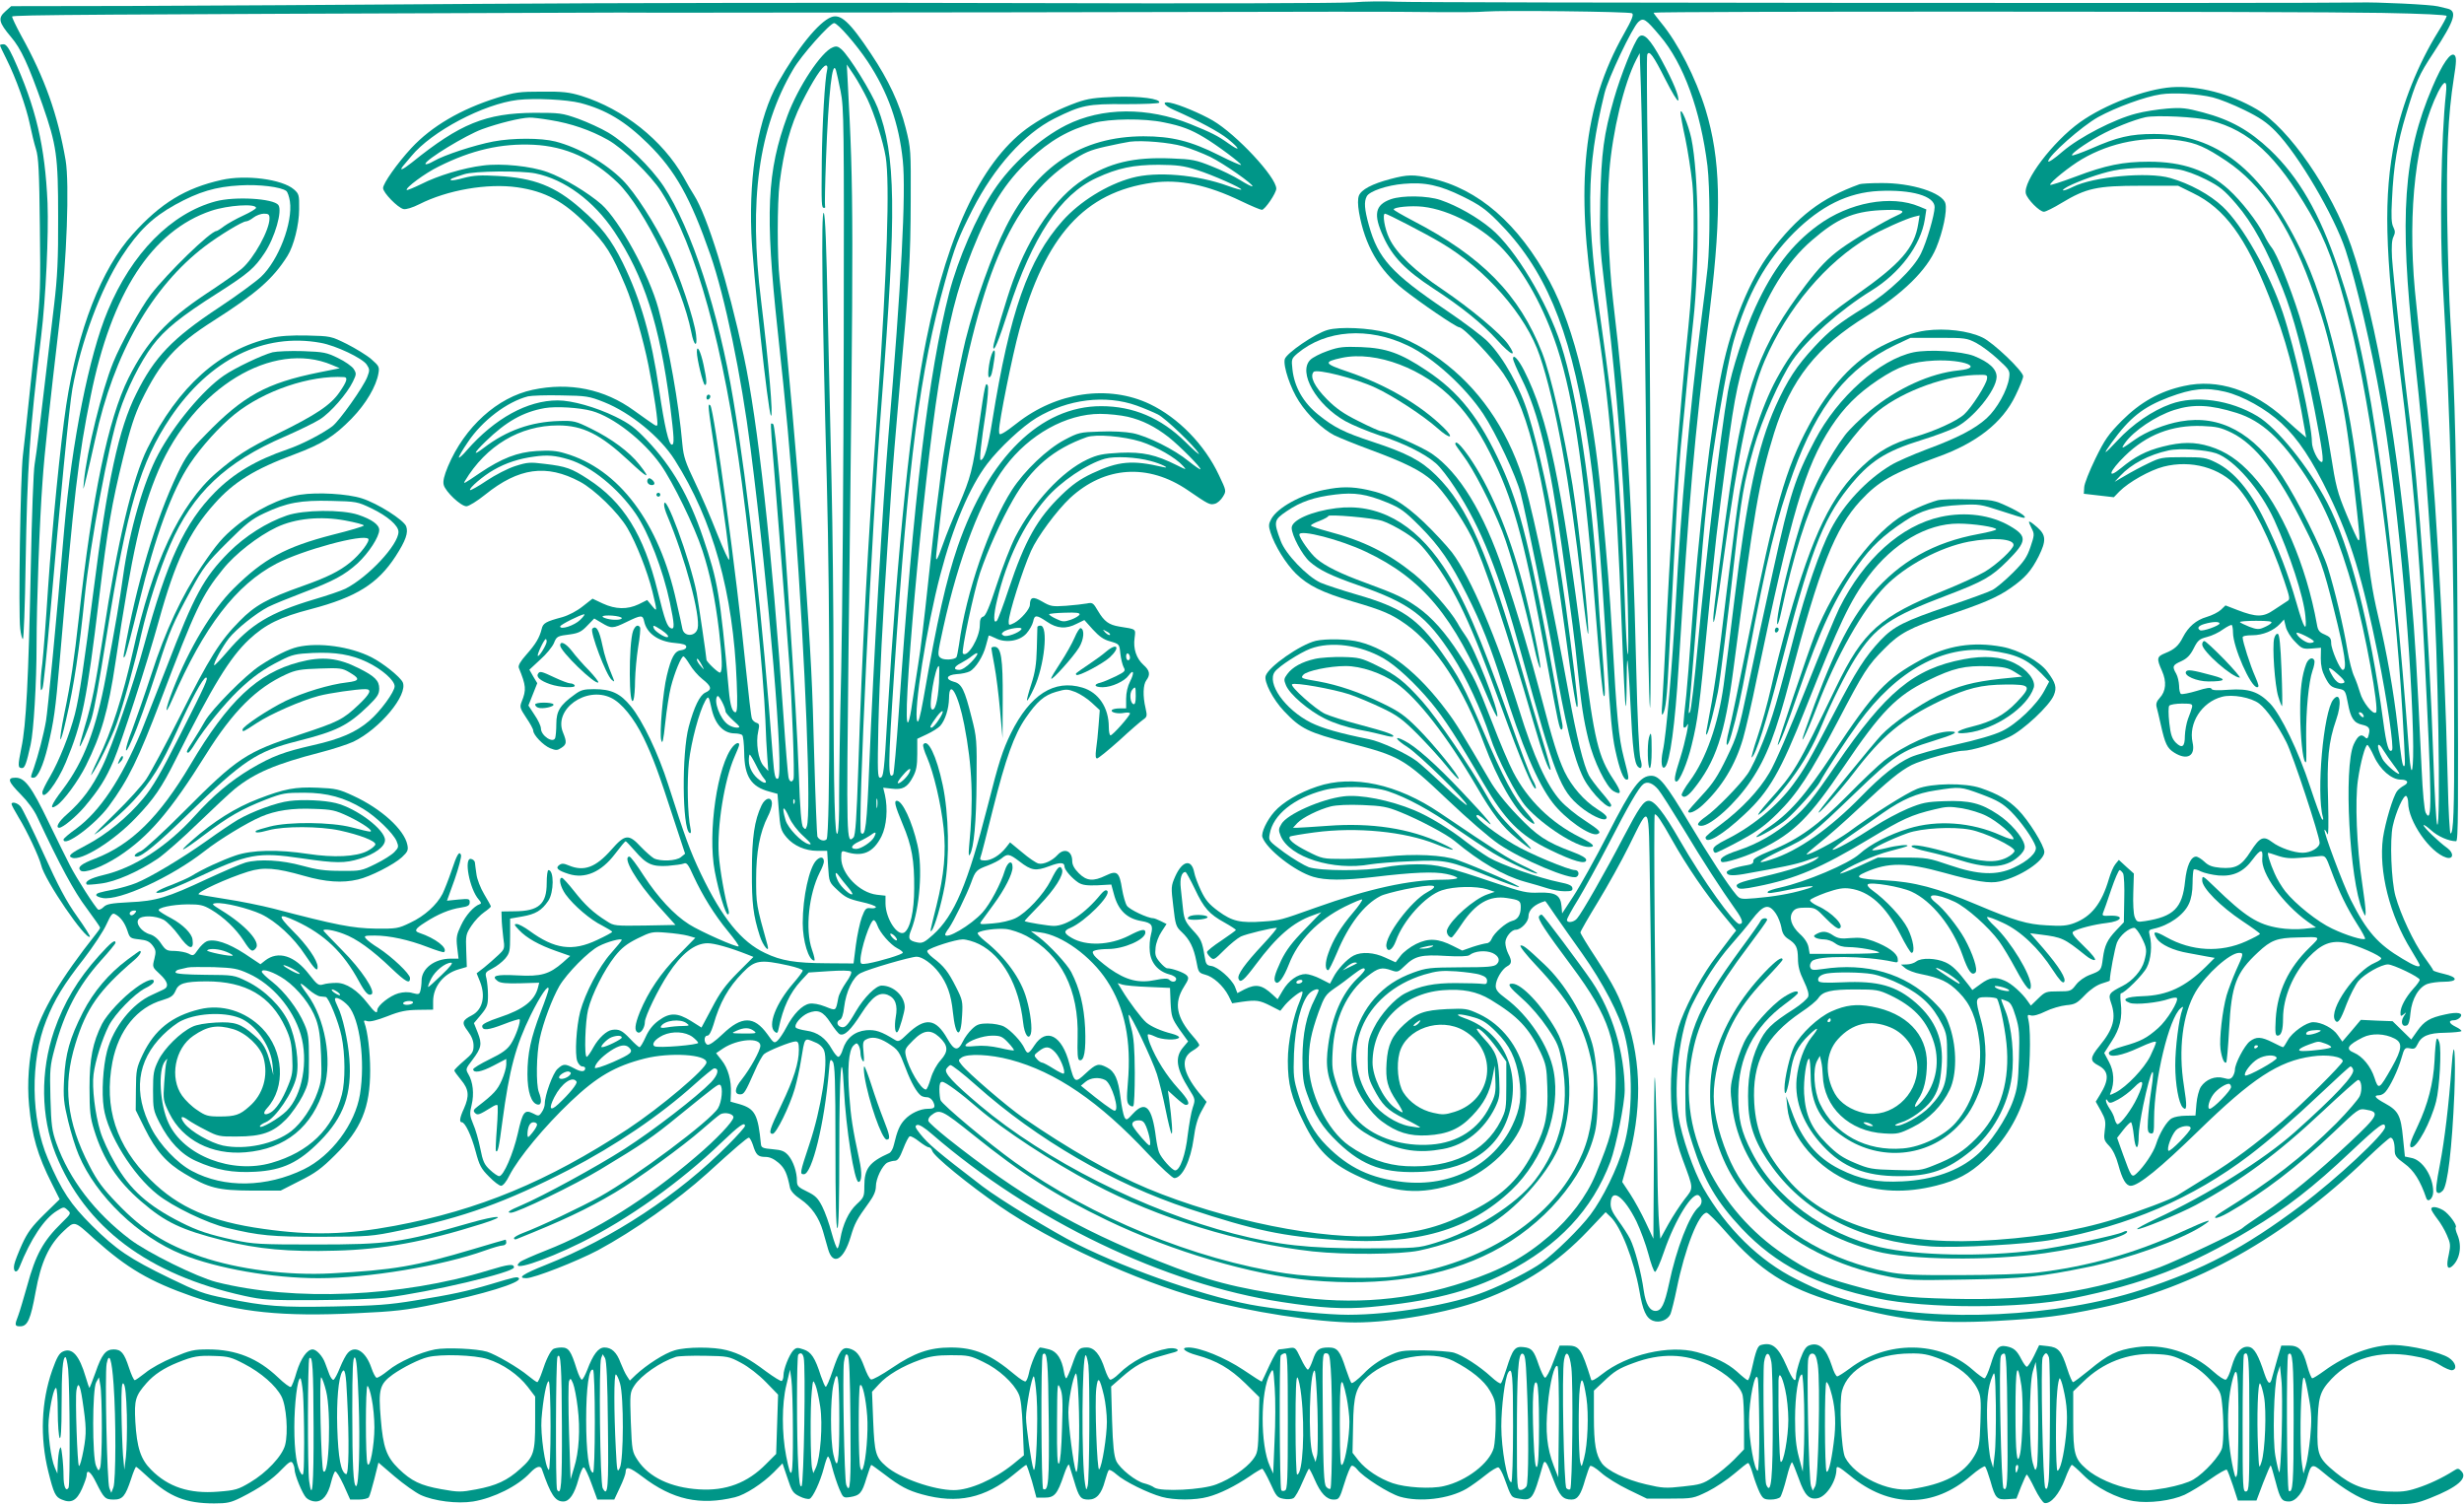 <?xml version="1.0" standalone="no"?>
<!DOCTYPE svg PUBLIC "-//W3C//DTD SVG 20010904//EN"
 "http://www.w3.org/TR/2001/REC-SVG-20010904/DTD/svg10.dtd">
<svg version="1.0" xmlns="http://www.w3.org/2000/svg"
 width="1280pt" height="782pt" viewBox="0 0 1280 782"
 preserveAspectRatio="xMidYMid meet">
<g transform="translate(0,782) scale(0.1,-0.1)"
fill="#009688" stroke="none">
<path d="M7030 7808 c-60 -5 -787 -7 -1705 -4 -880 3 -2151 1 -2825 -4 -674
-5 -1499 -10 -1833 -11 l-609 -1 -30 -27 c-40 -35 -35 -57 30 -134 51 -60 89
-142 163 -352 73 -210 81 -264 81 -580 1 -224 -4 -316 -21 -460 -70 -598 -92
-776 -101 -826 -6 -31 -15 -271 -20 -535 -12 -585 -24 -821 -49 -939 -19 -94
-19 -105 4 -105 14 0 23 26 44 121 16 70 31 323 31 519 0 214 16 653 31 850
10 147 35 376 90 845 36 302 50 702 30 822 -41 238 -109 429 -231 648 -27 50
-48 94 -47 99 3 9 405 11 2942 20 121 1 317 1 435 0 118 0 935 1 1815 2 1814
4 1934 4 2210 1 110 -1 223 0 250 3 90 7 750 0 763 -9 10 -6 1 -31 -42 -107
-212 -374 -255 -790 -151 -1429 76 -470 111 -883 140 -1659 8 -220 17 -402 20
-404 3 -3 5 50 5 118 0 68 2 121 4 119 3 -2 10 -105 16 -229 11 -232 20 -304
39 -323 18 -18 25 1 13 40 -7 23 -16 212 -22 468 -21 874 -49 1312 -120 1910
-25 214 -34 507 -20 674 17 210 76 456 140 581 l18 34 6 -174 c9 -261 25
-1474 32 -2378 3 -438 10 -819 15 -847 10 -58 2 2055 -11 2844 -5 293 -6 540
-3 547 10 26 32 -5 95 -130 34 -67 63 -115 66 -108 6 20 -24 94 -86 209 -60
111 -94 146 -119 121 -24 -25 -93 -196 -129 -322 -53 -186 -65 -277 -71 -526
-4 -201 -2 -247 21 -435 50 -397 87 -820 106 -1200 14 -291 24 -731 16 -724
-4 4 -11 134 -16 290 -11 309 -26 582 -40 724 -5 50 -14 149 -20 220 -7 72
-32 268 -56 438 -87 607 -85 848 11 1242 19 78 144 342 176 371 26 24 38 16
112 -72 123 -144 211 -387 247 -676 13 -111 14 -393 1 -527 -6 -57 -22 -190
-36 -295 -55 -427 -103 -955 -130 -1451 -18 -325 -49 -686 -67 -766 -12 -57
-6 -101 12 -83 25 25 52 221 70 519 58 919 76 1126 164 1870 61 506 54 769
-24 1026 -51 165 -143 345 -231 451 -21 26 -39 49 -39 52 0 8 3370 7 3783 -1
214 -4 337 -10 337 -16 0 -6 -20 -43 -45 -83 -103 -166 -186 -373 -224 -559
-60 -297 -53 -574 28 -1220 63 -497 98 -895 125 -1440 40 -789 41 -901 7 -837
-7 13 -16 110 -21 224 -26 552 -33 664 -56 933 -60 726 -180 1412 -310 1787
-102 291 -323 612 -490 710 -140 82 -304 124 -442 115 -138 -10 -348 -90 -477
-182 -141 -101 -297 -307 -281 -371 8 -30 71 -94 94 -94 9 0 51 21 92 46 128
77 183 89 410 89 l195 0 77 -38 c165 -80 273 -227 396 -539 86 -216 135 -398
186 -697 l6 -34 -22 19 c-13 10 -53 46 -89 79 -165 149 -349 209 -523 170
-126 -27 -228 -85 -323 -180 -71 -72 -89 -98 -138 -198 -31 -64 -58 -131 -58
-149 l-2 -33 78 -9 78 -9 29 30 c47 48 159 111 230 129 142 36 292 -5 382
-105 79 -88 173 -276 243 -485 32 -96 33 -100 15 -110 -10 -6 -40 -26 -67 -44
-56 -39 -91 -39 -190 -1 l-62 24 -24 -23 c-13 -12 -46 -29 -74 -37 -55 -16
-95 -51 -123 -105 -22 -44 -44 -64 -92 -83 -44 -18 -46 -27 -17 -92 25 -56 21
-106 -12 -141 -15 -16 -20 -30 -16 -46 4 -13 13 -54 22 -93 22 -99 33 -122 70
-145 67 -42 111 -17 95 53 -22 100 47 209 152 237 54 15 152 -3 194 -35 39
-30 97 -113 141 -200 34 -66 173 -488 173 -523 0 -25 -45 -52 -88 -52 -45 0
-120 26 -158 55 -46 35 -64 27 -113 -49 -47 -74 -77 -90 -156 -84 -43 4 -62
11 -83 31 -16 15 -35 27 -44 27 -27 0 -49 -49 -57 -128 -14 -139 -59 -184
-208 -207 -40 -6 -43 -5 -54 22 -6 16 -9 71 -7 126 l3 99 -39 35 -39 36 -18
-22 c-10 -12 -25 -47 -34 -78 -37 -126 -90 -194 -179 -228 -37 -14 -65 -17
-143 -12 -101 5 -167 24 -363 107 -208 88 -326 119 -480 127 -143 7 -161 15
-99 42 117 52 211 52 409 -3 162 -45 236 -57 288 -45 106 23 232 107 232 153
0 33 -82 165 -137 220 -51 51 -103 81 -193 112 -82 28 -255 26 -331 -4 -56
-22 -238 -137 -358 -226 -61 -44 -208 -122 -216 -114 -2 2 29 29 68 60 40 31
131 111 202 178 158 148 214 194 276 226 52 26 225 74 268 74 41 0 170 38 239
72 72 34 209 162 231 216 17 40 10 65 -33 122 -39 54 -149 114 -235 130 -152
28 -286 7 -421 -67 -183 -100 -244 -165 -455 -483 -151 -228 -230 -317 -348
-395 -31 -21 -55 -40 -53 -43 7 -6 116 57 156 91 44 37 157 163 173 193 30 56
136 218 202 309 198 272 440 405 681 375 136 -17 195 -44 269 -119 l40 -42
-25 -47 c-38 -72 -144 -174 -220 -210 -41 -20 -131 -46 -243 -71 -98 -22 -203
-51 -233 -65 -72 -33 -151 -96 -254 -202 -164 -168 -328 -284 -469 -329 -90
-30 -67 -9 54 49 142 67 155 78 380 294 202 195 244 223 405 272 117 36 142
50 89 50 -80 0 -232 -68 -341 -151 -29 -23 -114 -103 -188 -179 -154 -156
-254 -229 -401 -289 -68 -28 -93 -43 -91 -54 2 -11 -8 -18 -35 -22 -59 -10
-103 -26 -103 -36 0 -17 26 -20 86 -10 197 35 276 51 328 70 71 25 77 26 48 5
-32 -22 -142 -58 -273 -88 -129 -30 -150 -39 -132 -57 9 -9 32 -8 100 6 199
39 331 95 587 249 168 101 216 123 334 151 64 16 82 16 145 6 40 -7 96 -24
125 -39 56 -27 142 -100 142 -120 0 -6 -28 1 -67 19 -152 68 -329 81 -478 35
-101 -31 -200 -82 -255 -132 -56 -51 -278 -145 -413 -175 -32 -7 -60 -16 -63
-21 -8 -12 13 -10 125 13 111 22 145 20 59 -4 -69 -20 -154 -35 -250 -43 -74
-6 -79 -5 -98 17 -45 53 -143 204 -245 374 -121 202 -155 245 -197 245 -57 0
-98 -55 -225 -303 -66 -128 -146 -272 -179 -322 l-59 -90 -3 36 c-5 59 -31 74
-116 72 -64 -3 -89 3 -222 48 -261 88 -306 99 -413 99 -53 0 -127 -7 -166 -15
-96 -21 -336 -20 -396 0 -24 9 -81 43 -127 76 -82 61 -83 61 -76 97 17 99 125
186 281 227 89 24 257 21 335 -6 96 -32 222 -100 348 -190 63 -44 152 -103
196 -130 80 -48 222 -114 230 -106 2 2 -33 21 -78 42 -75 36 -129 70 -428 272
-221 150 -453 200 -638 137 -93 -31 -179 -82 -222 -131 -39 -44 -70 -110 -62
-132 22 -63 169 -178 264 -206 64 -19 158 -19 313 -1 208 25 316 29 378 16 31
-6 57 -16 57 -21 0 -5 -34 -9 -75 -9 -173 0 -386 -47 -660 -145 -185 -66 -185
-66 -271 -72 -121 -9 -163 1 -234 53 -49 36 -67 57 -91 107 -16 34 -32 76 -35
94 -14 73 -62 63 -99 -20 -22 -50 -22 -56 -10 -155 11 -97 14 -106 43 -133 43
-40 63 -82 77 -153 10 -57 13 -60 45 -69 42 -10 95 -58 122 -110 l19 -39 52 8
c73 10 90 8 147 -21 l51 -26 25 31 c29 33 83 75 90 68 2 -3 -3 -22 -12 -44
-37 -87 -64 -218 -64 -314 0 -121 17 -189 82 -320 69 -141 136 -209 268 -273
201 -97 338 -108 530 -43 139 47 276 168 332 293 27 60 36 201 18 282 -30 134
-119 248 -236 303 -63 29 -70 30 -167 26 -119 -6 -157 -20 -222 -79 -64 -59
-86 -106 -92 -199 -6 -89 4 -129 53 -202 19 -28 32 -53 30 -56 -3 -2 -23 10
-46 28 -56 45 -110 157 -110 231 1 201 154 358 365 375 104 8 176 -6 248 -49
142 -86 200 -147 260 -274 28 -61 32 -79 35 -178 5 -143 -8 -210 -63 -320 -77
-155 -163 -241 -325 -324 -161 -82 -271 -112 -471 -130 -301 -26 -820 79
-1218 245 -192 81 -408 204 -645 367 -84 58 -290 235 -321 276 -18 23 -18 24
0 37 30 22 148 17 253 -11 236 -63 461 -216 717 -490 65 -69 126 -125 135
-125 41 0 85 90 101 206 8 62 20 104 39 139 l28 51 -41 49 c-85 106 -96 179
-31 217 19 11 34 24 34 29 0 5 -15 26 -33 46 -86 98 -100 172 -47 256 26 41
27 48 14 61 -14 14 -75 36 -101 36 -6 0 -23 14 -38 32 -23 27 -26 39 -22 75 2
24 16 61 31 83 l26 40 -30 15 c-16 8 -34 15 -39 15 -29 0 -124 45 -137 65 -8
12 -19 51 -25 86 -14 89 -26 99 -84 71 -66 -32 -100 -29 -141 12 -23 23 -34
43 -34 63 0 53 -41 70 -76 32 -28 -31 -73 -51 -99 -45 -13 3 -51 29 -85 58
l-63 52 -22 -28 c-31 -39 -75 -66 -109 -66 -21 0 -27 4 -23 15 4 8 33 123 66
255 65 259 109 383 169 470 59 86 96 118 158 136 52 15 59 15 101 -1 24 -10
63 -35 85 -56 l41 -38 -6 -78 c-3 -43 -9 -99 -13 -125 -4 -33 -3 -48 5 -48 6
0 58 42 115 93 56 52 113 101 125 109 20 14 21 19 12 59 -15 63 -13 122 4 145
22 29 18 51 -15 80 -37 34 -54 84 -46 140 6 48 10 45 -79 59 -55 9 -79 27
-111 81 -25 43 -29 45 -58 39 -17 -3 -66 -9 -108 -12 -72 -5 -81 -3 -124 22
-48 28 -63 24 -64 -17 0 -22 -46 -75 -81 -94 -28 -14 -29 -13 -29 7 0 40 71
266 116 367 33 74 133 209 203 275 180 166 406 181 612 40 108 -74 114 -77
140 -70 13 3 32 20 42 37 18 30 18 30 -21 112 -74 158 -211 298 -359 369 -215
102 -484 63 -691 -100 -26 -21 -57 -43 -70 -50 -20 -11 -22 -9 -22 13 0 47 69
390 105 521 135 491 339 717 692 766 139 19 285 -11 461 -96 52 -25 100 -45
107 -45 16 0 75 87 75 110 0 60 -207 282 -330 354 -62 36 -173 83 -220 92 -47
10 -37 -13 18 -37 129 -57 235 -114 281 -151 64 -52 67 -69 4 -24 -59 42 -90
57 -198 101 -223 90 -461 88 -646 -5 -139 -70 -287 -204 -377 -340 -90 -135
-186 -358 -231 -531 -108 -419 -185 -1060 -262 -2179 -12 -173 -25 -319 -29
-324 -28 -30 -27 45 5 529 75 1115 133 1564 265 2035 50 179 68 225 142 371
113 221 268 394 425 473 141 70 173 77 370 75 95 0 174 3 175 8 7 20 -100 34
-227 30 -106 -4 -143 -9 -200 -29 -88 -32 -163 -69 -240 -121 -245 -166 -428
-540 -543 -1112 -78 -381 -151 -1094 -202 -1955 -17 -289 -20 -320 -38 -320
-13 0 -14 31 -9 268 6 249 23 572 47 927 6 83 15 218 20 300 5 83 25 326 44
541 49 537 56 658 57 964 1 259 1 268 -26 375 -32 127 -89 249 -180 385 -111
167 -158 210 -207 191 -65 -25 -177 -164 -277 -342 -100 -179 -150 -460 -138
-779 7 -189 87 -934 102 -949 13 -13 -12 276 -51 594 -65 522 -14 898 166
1204 41 72 192 241 213 241 19 0 116 -112 174 -199 106 -160 163 -322 183
-516 17 -167 -8 -642 -75 -1430 -28 -333 -79 -1200 -99 -1703 -13 -322 -20
-381 -43 -359 -19 20 54 1568 107 2242 78 996 74 1279 -21 1526 -30 77 -147
267 -188 303 -17 15 -27 18 -45 10 -59 -22 -180 -206 -235 -354 -107 -290
-117 -507 -52 -1110 47 -434 63 -612 90 -985 55 -745 86 -1539 62 -1598 -6
-17 -8 -17 -19 -4 -9 10 -16 94 -22 268 -10 246 -16 350 -60 1014 -25 380 -63
802 -73 811 -4 4 -9 5 -12 3 -2 -3 5 -108 16 -234 19 -233 59 -735 79 -1010
14 -191 29 -586 22 -602 -7 -20 -21 -15 -26 9 -3 13 -15 156 -26 318 -60 869
-134 1536 -206 1870 -82 382 -190 729 -259 837 -11 17 -36 59 -54 93 -109 192
-311 353 -531 422 -63 19 -96 23 -205 22 -118 0 -140 -3 -233 -32 -188 -59
-340 -148 -445 -261 -74 -80 -147 -184 -147 -208 0 -24 76 -102 106 -109 13
-3 46 7 82 25 146 74 354 110 509 88 146 -21 242 -73 362 -195 99 -100 129
-148 201 -319 38 -90 92 -277 119 -413 28 -140 52 -302 45 -309 -6 -6 -2 -8
-120 76 -154 112 -335 149 -527 108 -183 -39 -353 -192 -440 -398 -20 -48 -27
-77 -22 -96 9 -35 89 -111 118 -111 12 0 56 27 97 60 175 141 319 160 492 68
76 -40 200 -161 247 -241 47 -80 104 -225 130 -329 26 -107 26 -110 -3 -74
l-24 29 -44 -22 c-59 -28 -120 -27 -187 4 l-53 25 -51 -40 c-30 -24 -72 -46
-106 -56 -86 -23 -100 -31 -107 -61 -11 -45 -31 -79 -80 -134 -31 -35 -43 -56
-39 -68 38 -93 40 -114 15 -176 -11 -28 -9 -34 24 -84 20 -29 36 -59 36 -66 0
-23 52 -77 88 -92 30 -12 37 -12 58 2 28 18 29 30 9 79 -51 121 119 243 249
181 55 -26 119 -105 169 -207 49 -102 77 -177 160 -433 l56 -170 -21 -17 c-24
-21 -107 -24 -141 -7 -12 7 -43 34 -68 60 -63 68 -82 66 -153 -15 -81 -92
-142 -115 -221 -82 -26 11 -37 12 -50 2 -21 -15 -8 -28 49 -46 84 -27 169 9
241 104 27 36 52 66 55 66 3 0 24 -23 48 -50 60 -70 90 -83 171 -78 36 3 74 8
83 12 15 7 24 -5 51 -66 47 -101 108 -200 179 -286 33 -40 58 -75 55 -78 -7
-8 -197 76 -257 114 -79 50 -162 140 -236 253 -35 55 -68 99 -74 99 -40 0 35
-129 149 -255 l90 -100 -159 -3 c-154 -2 -161 -2 -197 22 -71 44 -115 86 -170
156 -30 38 -59 70 -64 70 -19 0 -8 -48 19 -86 42 -58 130 -133 190 -162 28
-15 52 -29 52 -33 0 -3 -35 -22 -78 -42 -128 -61 -221 -48 -352 48 -26 19 -56
35 -66 35 -15 0 -13 -5 12 -31 39 -42 104 -78 192 -109 l74 -26 -38 -34 c-70
-61 -114 -74 -236 -67 -112 6 -140 -2 -102 -30 14 -10 45 -13 117 -11 l98 3
-6 -24 c-17 -69 -76 -115 -200 -156 -60 -20 -90 -35 -90 -45 0 -25 30 -22 111
9 43 17 80 28 83 26 8 -9 -20 -90 -45 -128 -19 -29 -45 -48 -111 -80 -47 -23
-85 -46 -85 -52 2 -21 42 -14 105 19 l67 35 0 -29 c0 -16 -11 -54 -24 -83 -22
-49 -40 -70 -126 -136 -21 -16 -23 -22 -12 -33 13 -13 21 -10 89 32 12 8 24
12 27 9 3 -3 2 -57 -3 -120 -5 -63 -7 -116 -5 -118 10 -11 16 17 34 155 36
269 69 392 147 551 50 101 93 164 93 135 0 -7 -18 -60 -41 -119 -52 -136 -69
-216 -69 -323 0 -92 20 -152 53 -158 20 -4 23 22 6 65 -15 40 -13 196 5 278
18 84 64 207 102 273 39 66 151 180 205 207 44 23 119 43 119 32 0 -3 -25 -34
-56 -69 -62 -69 -134 -207 -160 -303 -20 -78 -29 -222 -15 -258 6 -15 17 -27
26 -27 8 0 15 -4 15 -9 0 -20 -21 -21 -57 -1 -48 25 -56 25 -87 -3 -24 -22
-66 -136 -66 -181 0 -12 -7 -32 -16 -44 -14 -21 -17 -21 -45 -6 -44 22 -54 8
-79 -104 -24 -105 -74 -222 -97 -222 -7 0 -29 15 -48 33 -29 27 -37 44 -50
111 -9 44 -25 101 -37 127 -18 43 -19 54 -8 99 14 57 7 120 -17 160 -15 26
-14 28 21 74 47 62 51 82 28 141 l-20 50 37 44 c32 39 36 51 36 100 0 31 -4
70 -8 88 -8 30 -6 33 31 52 22 11 51 34 66 51 24 29 26 39 26 120 l0 88 63 11
c69 12 101 31 135 81 30 44 31 160 1 160 -5 0 -9 -30 -9 -68 0 -108 -41 -145
-165 -146 l-70 -1 1 -35 c0 -19 4 -63 8 -97 9 -62 8 -63 -26 -95 -19 -18 -52
-47 -73 -64 l-39 -30 17 -42 c31 -77 14 -147 -41 -176 -52 -27 -55 -39 -22
-82 20 -27 30 -51 30 -76 0 -32 -6 -42 -50 -79 -27 -23 -50 -46 -50 -50 0 -4
16 -26 35 -49 41 -49 44 -83 15 -149 -22 -47 -25 -71 -11 -71 17 0 50 -69 72
-152 19 -72 28 -89 69 -130 26 -27 54 -48 63 -48 10 0 28 22 43 53 47 92 183
256 319 385 136 129 230 184 384 223 130 33 321 22 321 -20 0 -32 -239 -234
-410 -347 -416 -272 -772 -420 -1210 -502 -245 -46 -435 -51 -681 -16 -274 38
-442 111 -587 255 -179 177 -243 375 -198 612 32 165 128 284 261 322 43 13
55 22 66 46 16 41 46 50 161 51 205 0 334 -75 411 -240 25 -54 32 -83 35 -152
4 -75 1 -95 -21 -149 -30 -75 -64 -126 -94 -142 -32 -17 -41 -3 -16 24 99 108
87 300 -25 415 -88 90 -211 127 -325 99 -145 -35 -234 -107 -295 -234 -33 -70
-35 -81 -36 -182 l-1 -108 47 -95 c58 -117 114 -180 207 -235 125 -75 174 -87
347 -88 l152 0 98 50 c81 40 115 65 185 135 135 133 182 246 182 440 0 93 -13
203 -30 247 -5 12 -1 14 16 8 14 -4 50 5 104 26 65 26 98 32 159 33 l78 1 0
43 c0 76 53 143 131 166 l44 13 -3 84 c-3 80 -2 86 27 130 17 26 47 57 66 70
19 13 35 27 35 30 0 4 -16 32 -35 64 -19 32 -37 78 -40 104 -4 25 -7 53 -8 61
-1 8 -10 16 -20 18 -39 8 -8 -157 40 -211 13 -15 15 -21 5 -24 -31 -11 -73
-58 -97 -110 -23 -48 -26 -63 -20 -114 l7 -59 -41 0 c-83 0 -151 -51 -151
-114 0 -17 -3 -41 -6 -52 -5 -20 -9 -21 -40 -13 -22 7 -48 6 -74 -1 -44 -12
-110 -64 -110 -87 0 -23 -14 -12 -52 37 -50 65 -110 105 -161 104 -23 0 -54
-3 -68 -8 -24 -7 -31 -2 -73 52 -75 98 -161 125 -229 72 l-24 -19 -81 54 c-86
56 -158 80 -198 65 -12 -5 -33 -25 -46 -44 -22 -32 -25 -33 -48 -20 -14 7 -46
13 -71 14 -42 0 -48 3 -72 38 -16 25 -37 42 -57 48 -44 12 -78 57 -60 79 17
21 87 19 130 -3 19 -11 54 -47 78 -80 52 -74 81 -82 72 -22 -4 31 -50 77 -109
109 -33 17 -63 36 -66 41 -9 14 68 31 149 32 65 0 81 -3 122 -27 66 -39 130
-100 170 -162 36 -56 45 -61 63 -39 27 32 -55 121 -179 197 -50 31 -53 34 -29
37 42 5 168 -26 236 -57 77 -37 168 -120 229 -213 50 -75 64 -88 64 -61 0 34
-55 114 -130 188 -81 82 -77 94 18 50 148 -69 245 -162 327 -313 32 -59 49
-77 65 -67 23 14 -53 129 -152 228 -54 55 -98 101 -98 103 0 11 55 2 104 -17
67 -24 150 -84 249 -179 77 -73 97 -83 97 -51 0 22 -93 110 -165 157 -28 17
-57 39 -64 48 -12 14 -7 16 45 16 77 0 178 -22 276 -60 44 -17 82 -29 85 -26
21 21 -45 72 -129 100 -28 9 -21 22 30 54 66 43 129 69 185 77 38 6 47 11 47
28 0 18 -4 19 -59 14 l-59 -6 40 111 c21 61 36 118 33 126 -9 24 -21 4 -50
-83 -15 -44 -36 -97 -46 -118 -30 -58 -94 -116 -167 -150 -64 -31 -72 -32
-182 -31 -118 2 -203 18 -530 104 -63 16 -176 39 -250 50 -74 12 -136 22 -138
24 -11 11 148 84 257 118 81 25 143 20 291 -22 111 -32 199 -38 279 -19 63 14
188 78 229 116 30 28 34 37 28 65 -16 78 -135 187 -281 254 -73 34 -90 38
-185 42 -117 5 -173 -6 -308 -58 -118 -45 -233 -117 -347 -218 -80 -70 -47
-55 65 30 127 96 195 135 320 184 88 34 102 36 200 36 119 0 210 -25 307 -84
68 -41 155 -126 173 -167 12 -29 11 -34 -11 -57 -13 -14 -57 -42 -98 -62 -73
-36 -78 -37 -180 -36 -83 0 -127 6 -202 27 -105 29 -222 36 -294 16 -22 -6
-110 -44 -197 -84 -209 -98 -267 -116 -407 -122 -94 -5 -117 -9 -133 -25 -10
-10 -23 -16 -28 -13 -14 9 -113 163 -147 230 -17 33 -67 134 -111 225 -88 183
-123 230 -171 230 -46 0 -39 -20 27 -87 35 -35 70 -82 86 -118 116 -248 192
-389 256 -473 38 -52 70 -97 70 -101 0 -4 -9 -18 -20 -31 -185 -233 -286 -404
-324 -545 -26 -99 -36 -233 -25 -347 15 -159 44 -260 119 -408 l40 -80 -80
-78 c-64 -63 -87 -94 -115 -155 -19 -42 -38 -90 -41 -106 -8 -39 13 -50 27
-14 58 146 129 253 195 293 34 21 36 22 55 4 19 -17 19 -18 -31 -67 -96 -94
-135 -165 -179 -327 -18 -63 -38 -132 -46 -153 -20 -51 -19 -57 10 -57 38 0
54 35 80 179 28 155 69 244 146 316 58 54 53 55 159 -41 171 -153 287 -221
510 -299 237 -82 469 -106 852 -87 199 9 259 16 408 47 247 50 449 112 436
134 -7 11 -20 8 -146 -30 -125 -37 -203 -54 -395 -85 -134 -22 -202 -27 -422
-31 -279 -5 -347 0 -563 43 -111 22 -144 34 -288 104 -210 102 -278 148 -404
273 -111 110 -158 181 -229 347 -89 207 -93 509 -8 721 42 106 90 185 195 319
49 64 102 144 117 178 24 52 31 61 45 53 29 -15 50 -45 64 -86 12 -38 15 -40
62 -45 38 -4 53 -11 69 -32 17 -23 18 -32 9 -69 -11 -43 -11 -43 29 -80 41
-38 48 -65 19 -79 -8 -4 -35 -16 -60 -28 -103 -45 -201 -168 -234 -293 -21
-81 -29 -215 -17 -294 20 -138 151 -349 279 -450 79 -63 259 -150 362 -174
168 -40 229 -46 490 -46 247 1 260 2 410 33 328 67 551 148 875 315 243 126
474 283 653 444 51 46 97 83 102 83 28 0 20 -34 -16 -72 -73 -75 -298 -249
-449 -346 -145 -93 -428 -247 -536 -293 -62 -26 -81 -39 -55 -39 33 0 331 144
465 225 219 132 271 167 405 277 201 163 208 168 217 162 16 -10 9 -88 -11
-121 -39 -65 -428 -356 -615 -460 -93 -52 -314 -157 -398 -188 -26 -10 -47
-22 -47 -27 0 -6 6 -8 13 -5 235 94 366 155 512 242 113 66 357 244 450 326
44 39 88 75 98 81 24 12 67 2 67 -16 0 -21 -89 -115 -194 -204 -258 -221 -525
-388 -780 -488 -66 -26 -127 -53 -135 -60 -59 -54 119 3 316 100 246 122 517
315 730 520 93 89 123 110 123 87 0 -6 -39 -50 -87 -98 -256 -259 -601 -486
-948 -624 -118 -47 -151 -69 -101 -69 40 0 262 87 372 145 187 101 413 260
566 398 146 133 209 187 218 187 5 0 14 -17 21 -37 16 -53 27 -63 65 -63 23 0
44 -10 69 -31 32 -28 44 -55 59 -130 4 -16 23 -38 55 -59 57 -39 95 -94 116
-165 8 -27 20 -70 27 -95 25 -87 81 -56 117 65 21 70 30 88 96 179 24 33 35
59 35 82 0 42 33 109 59 124 11 5 29 10 39 10 15 0 26 15 44 62 13 34 28 63
34 65 6 2 28 -10 49 -27 21 -16 43 -30 50 -30 7 0 15 -9 18 -19 7 -27 187
-174 352 -288 265 -183 708 -387 1044 -479 252 -69 606 -124 801 -124 195 0
482 51 658 116 226 84 393 194 551 360 l92 97 25 -24 c54 -50 122 -226 150
-383 18 -105 35 -143 71 -157 34 -13 77 4 91 35 5 13 20 71 32 130 43 212 115
396 156 396 7 0 52 -45 100 -100 174 -199 318 -292 566 -364 328 -95 505 -115
841 -98 236 13 342 26 538 68 490 103 956 364 1382 774 63 60 119 110 125 110
13 0 22 -25 22 -65 0 -28 7 -38 51 -70 48 -34 83 -90 113 -179 9 -26 36 -2 36
33 0 80 -56 166 -114 176 l-33 7 -10 98 c-11 115 -24 140 -93 178 -52 28 -62
42 -32 42 11 0 26 8 34 18 24 27 65 112 83 175 15 53 18 56 44 51 22 -5 29 -1
39 20 20 44 57 60 143 61 44 1 82 5 85 8 4 3 -10 14 -29 23 -37 18 -40 34 -8
34 10 0 24 7 31 15 19 23 -13 30 -78 15 -80 -17 -109 -35 -145 -86 l-31 -44
-48 47 -49 48 -82 3 -83 4 -48 -57 -48 -56 -24 34 c-23 35 -84 67 -127 67 -36
0 -110 -53 -132 -93 -11 -20 -22 -37 -25 -37 -3 0 -27 11 -54 25 -60 30 -85
31 -119 5 -28 -22 -77 -116 -77 -147 0 -11 -6 -27 -12 -36 -11 -14 -19 -15
-47 -7 -43 12 -92 -7 -118 -46 -10 -16 -20 -54 -23 -89 l-5 -60 -50 -1 c-28 0
-60 -6 -72 -13 -26 -13 -65 -78 -83 -136 -13 -42 -63 -116 -100 -150 -26 -24
-28 -22 -71 97 l-31 87 32 41 c17 22 35 40 40 40 4 0 11 -32 15 -71 8 -78 25
-77 25 1 0 25 11 97 24 160 39 185 66 235 41 75 -8 -50 -15 -119 -17 -155 -3
-55 0 -65 15 -68 15 -3 17 6 17 75 1 205 78 526 138 575 13 11 15 10 9 -6 -18
-47 -37 -198 -37 -290 0 -98 18 -198 39 -219 22 -22 23 6 6 113 -30 187 -7
372 61 488 54 91 178 202 226 202 24 0 23 -6 -16 -91 -18 -41 -40 -99 -49
-129 -22 -77 -39 -227 -32 -280 7 -48 20 -78 30 -69 3 4 10 82 15 175 12 228
36 291 150 397 67 63 99 75 205 77 126 4 123 7 62 -53 -109 -106 -166 -227
-175 -369 -4 -74 -2 -88 10 -88 19 0 28 29 28 90 0 107 52 232 132 316 67 71
118 91 194 76 58 -12 184 -67 184 -81 0 -5 -14 -14 -32 -22 -101 -42 -242
-244 -208 -299 14 -22 28 -2 60 84 18 46 45 99 61 119 31 37 119 87 154 87 27
0 165 -66 165 -80 0 -5 -15 -27 -34 -47 -40 -45 -66 -94 -66 -124 0 -19 2 -20
17 -8 15 13 15 12 0 -11 -18 -28 -9 -57 16 -47 9 3 16 26 19 65 7 73 43 135
89 151 18 6 56 11 85 11 75 0 74 24 -1 41 -30 7 -55 15 -55 18 0 4 -22 36 -49
73 -52 72 -120 216 -147 313 -22 80 -30 291 -14 364 16 74 57 164 70 156 5 -3
10 -19 10 -35 0 -96 113 -259 198 -285 37 -11 41 23 6 49 -45 32 -124 108
-124 119 0 5 18 -7 39 -26 35 -32 92 -57 130 -57 11 0 12 161 8 1013 -5 956
-13 1305 -38 1702 -6 94 -13 322 -16 509 -5 352 4 546 34 739 14 86 14 110 4
120 -20 19 -63 -43 -115 -165 -151 -354 -173 -667 -96 -1368 37 -337 57 -561
75 -825 8 -115 19 -280 24 -365 26 -380 41 -1295 22 -1274 -5 5 -14 158 -20
339 -22 652 -76 1420 -127 1800 -24 183 -82 714 -88 806 -3 58 -1 94 8 110 9
19 9 29 -1 49 -10 19 -12 55 -7 145 8 175 28 293 74 444 51 169 65 201 143
319 111 170 125 216 68 228 -14 3 -35 8 -46 11 -34 9 -315 23 -415 20 -210 -5
-4883 -2 -4995 4 -66 3 -167 2 -225 -3z m-2733 -350 c-12 -46 -26 -288 -28
-473 -2 -232 -2 -245 12 -245 5 0 8 4 5 8 -2 4 0 116 5 247 13 345 33 522 52
459 3 -10 14 -59 24 -109 17 -84 18 -171 16 -1290 -1 -660 -7 -1432 -13 -1715
-7 -283 -11 -582 -11 -665 1 -82 -2 -163 -7 -180 -15 -53 -22 198 -22 830 0
330 -5 771 -10 980 -5 209 -14 609 -20 889 -7 352 -13 513 -21 520 -14 13 -8
-514 16 -1389 18 -672 18 -1846 -1 -1865 -13 -13 -40 -4 -48 15 -2 7 -10 190
-16 407 -11 411 -14 470 -55 1078 -22 321 -94 1137 -125 1410 -13 113 -13 394
0 500 22 171 56 299 114 415 58 116 109 195 127 195 7 0 9 -9 6 -22z m209
-153 c36 -76 82 -221 95 -300 22 -138 7 -587 -41 -1280 -54 -762 -82 -1292
-101 -1885 -9 -271 -15 -358 -25 -370 -37 -39 -37 -17 -26 982 27 2256 27
2361 -4 2938 l-5 95 37 -55 c20 -30 51 -86 70 -125z m8200 28 c-25 -231 -33
-705 -16 -991 39 -642 59 -1429 59 -2327 1 -407 -4 -525 -19 -525 -4 0 -11
116 -14 258 -20 807 -69 1636 -127 2142 -16 146 -36 335 -44 420 -39 423 6
803 121 1033 34 65 48 62 40 -10z m-1211 -19 c33 -8 106 -37 163 -65 80 -39
117 -64 164 -112 118 -121 303 -436 363 -617 56 -170 134 -503 184 -787 78
-439 153 -1222 166 -1725 5 -193 -8 -258 -20 -100 -41 556 -101 1163 -146
1477 -70 498 -125 752 -224 1045 -96 284 -203 469 -353 612 -107 101 -205 156
-348 194 -86 23 -111 26 -186 20 -48 -4 -121 -15 -161 -26 -114 -29 -294 -122
-382 -197 -41 -36 -75 -59 -75 -51 0 28 175 183 260 230 91 50 243 106 325
118 64 10 193 3 270 -16z m-8480 -29 c133 -35 232 -94 352 -212 141 -139 220
-280 323 -576 76 -219 161 -629 209 -1007 95 -743 175 -1694 143 -1714 -14 -9
-20 14 -27 109 -52 703 -128 1392 -206 1860 -75 453 -218 891 -362 1108 -67
100 -192 221 -287 278 -37 22 -107 54 -156 72 -85 30 -96 31 -229 31 -251 -2
-385 -56 -635 -258 -48 -38 -69 -47 -46 -18 8 9 27 32 43 51 105 128 375 271
553 292 90 10 253 2 325 -16z m8468 -91 c203 -52 343 -182 516 -479 84 -144
135 -281 207 -565 113 -444 233 -1331 274 -2030 15 -266 16 -280 8 -280 -8 0
-14 37 -33 207 -20 179 -57 388 -100 568 -35 151 -43 203 -90 615 -35 302 -67
485 -126 728 -65 266 -116 420 -189 568 -202 414 -435 597 -760 598 -123 0
-191 -16 -327 -76 -52 -22 -96 -38 -99 -35 -8 7 63 58 142 102 70 39 177 82
239 96 57 12 266 2 338 -17z m-8623 2 c106 -17 208 -52 297 -102 81 -45 223
-183 278 -269 181 -284 325 -806 419 -1515 54 -407 112 -991 122 -1230 2 -69
7 -156 10 -195 l5 -70 -24 26 c-28 31 -42 121 -28 181 7 32 6 38 -9 43 -10 3
-21 13 -24 22 -4 9 -18 129 -32 267 -47 476 -165 1341 -184 1360 -15 15 -13
-1 25 -251 51 -340 77 -532 73 -550 -2 -9 -29 51 -62 133 -32 82 -84 203 -116
269 -49 102 -59 132 -65 195 -19 218 -70 502 -125 708 -48 176 -201 455 -295
540 -70 61 -197 138 -281 168 -85 31 -239 47 -336 34 -100 -12 -235 -53 -319
-96 -39 -19 -73 -33 -76 -31 -9 10 94 87 166 122 172 86 325 121 493 113 166
-8 309 -73 438 -198 136 -133 334 -536 381 -775 14 -73 33 -84 25 -15 -9 80
-87 313 -149 444 -65 135 -168 296 -233 361 -89 89 -228 169 -349 200 -75 19
-221 19 -322 0 -99 -19 -255 -70 -310 -102 -24 -14 -43 -20 -43 -14 0 21 210
149 295 180 85 31 199 59 245 60 14 1 63 -5 110 -13z m3187 -12 c90 -18 140
-37 208 -78 66 -39 197 -137 192 -143 -3 -2 -54 20 -113 50 -149 75 -248 99
-394 99 -322 -1 -556 -155 -715 -472 -71 -141 -159 -387 -209 -585 -33 -133
-113 -556 -126 -675 -6 -52 -17 -142 -25 -200 -8 -58 -28 -238 -45 -400 -17
-162 -39 -347 -50 -410 -10 -63 -24 -153 -31 -200 -6 -47 -15 -92 -20 -100
-42 -74 77 1247 157 1750 53 334 93 491 174 697 89 224 172 357 297 473 107
100 205 156 333 191 85 23 264 25 367 3z m5277 -94 c86 -13 134 -34 243 -107
180 -121 319 -325 433 -633 70 -192 87 -251 139 -485 42 -190 55 -274 85 -525
35 -306 38 -332 27 -326 -5 3 -32 63 -61 133 -48 115 -56 147 -82 313 -35 225
-102 520 -163 718 -49 155 -117 323 -145 357 -9 11 -27 40 -39 65 -36 71 -117
175 -184 236 -110 99 -238 144 -414 144 -134 0 -224 -18 -382 -78 -72 -27
-131 -46 -131 -42 0 14 102 96 165 133 153 89 330 122 509 97z m-5179 -30 c39
-11 102 -36 142 -55 71 -35 227 -144 219 -153 -3 -2 -31 12 -63 32 -32 20 -99
53 -148 72 -82 33 -101 37 -210 41 -197 8 -322 -22 -456 -109 -145 -93 -279
-286 -367 -528 -31 -84 -102 -323 -102 -341 0 -37 27 27 79 189 124 382 269
601 456 687 111 52 194 69 325 69 96 -1 129 -5 198 -27 82 -26 237 -95 230
-102 -2 -2 -33 6 -68 19 -162 59 -373 77 -500 42 -130 -35 -272 -124 -360
-223 -179 -202 -274 -472 -365 -1038 -22 -139 -42 -205 -61 -205 -7 0 3 95 27
249 10 70 15 131 10 139 -11 20 -15 3 -46 -213 -32 -227 -42 -264 -105 -411
-29 -65 -65 -154 -80 -197 -33 -94 -42 -105 -35 -46 3 24 12 109 21 189 8 80
31 237 49 350 147 887 312 1281 626 1490 73 48 101 60 180 78 52 12 110 23
129 26 66 8 205 -4 275 -24z m5170 -120 c35 -5 95 -27 144 -52 73 -37 95 -55
158 -128 84 -97 155 -228 240 -438 58 -146 109 -338 167 -632 40 -206 49 -270
37 -270 -18 0 -51 68 -51 103 0 91 -89 486 -151 672 -70 208 -211 457 -313
552 -66 62 -170 119 -271 148 -116 34 -399 8 -507 -46 -50 -25 -73 -24 -26 2
57 29 165 68 238 83 76 17 250 20 335 6z m-8533 -21 c151 -31 302 -142 409
-302 155 -233 235 -481 290 -902 21 -170 23 -205 9 -205 -16 0 -38 95 -66 285
-40 274 -95 468 -189 660 -60 121 -111 188 -219 282 -132 116 -242 159 -431
169 -86 5 -124 3 -174 -10 -35 -10 -66 -15 -69 -12 -5 6 7 11 70 31 53 17 296
19 370 4z m8777 -1134 c92 -22 212 -89 292 -163 87 -81 160 -191 248 -373 114
-237 173 -430 255 -834 47 -234 83 -481 72 -492 -16 -17 -29 24 -46 153 -67
497 -172 907 -291 1134 -97 186 -260 387 -362 448 -141 85 -322 110 -451 63
-95 -34 -198 -105 -276 -189 -71 -76 -80 -80 -31 -12 94 130 163 185 297 236
123 46 191 53 293 29z m-8421 -54 c136 -54 291 -180 367 -300 199 -314 304
-690 322 -1153 5 -118 3 -158 -6 -158 -17 0 -28 35 -35 115 -46 505 -57 565
-133 790 -74 219 -161 370 -292 508 -61 64 -90 86 -165 123 -101 49 -224 84
-299 84 -157 0 -326 -93 -471 -258 -20 -24 -40 -42 -42 -39 -3 2 18 39 47 81
74 111 203 209 312 237 18 4 95 7 172 5 131 -2 145 -4 223 -35z m2767 -18 c39
-14 88 -35 110 -46 39 -19 194 -168 213 -204 6 -10 -27 18 -71 62 -126 124
-270 185 -437 185 -314 0 -584 -265 -745 -729 -60 -177 -105 -373 -178 -791
-17 -96 -27 -129 -32 -116 -21 48 49 492 120 761 66 252 152 455 243 575 63
83 183 195 256 239 164 98 358 122 521 64z m5714 -38 c130 -41 232 -135 358
-327 101 -154 174 -328 252 -605 57 -200 131 -607 114 -624 -15 -15 -70 54
-83 103 -7 24 -20 61 -30 83 -11 22 -27 85 -36 140 -20 121 -65 309 -101 425
-32 102 -157 352 -238 476 -148 226 -323 321 -527 285 -81 -14 -179 -53 -238
-95 -70 -50 -75 -52 -51 -17 45 63 159 140 255 171 100 32 187 28 325 -15z
m-8544 10 c111 -31 268 -153 357 -279 63 -89 176 -320 217 -446 39 -119 66
-248 86 -415 17 -149 19 -211 6 -219 -7 -5 -71 56 -71 67 0 14 -43 305 -51
347 -34 173 -169 539 -169 457 0 -10 7 -34 16 -55 94 -224 174 -522 158 -587
-11 -43 -70 -44 -79 -2 -2 12 -16 76 -31 141 -90 412 -299 690 -579 771 -45
14 -80 16 -148 12 -99 -6 -181 -38 -294 -114 -82 -56 -88 -59 -78 -42 110 184
286 289 484 289 129 0 220 -46 367 -183 100 -94 119 -101 55 -20 -51 65 -144
134 -250 186 -81 40 -90 42 -166 40 -146 -4 -273 -49 -391 -139 -60 -46 -56
-30 9 33 106 103 194 153 307 173 57 10 180 3 245 -15z m2783 -30 c77 -18 142
-51 213 -106 59 -47 171 -160 165 -167 -2 -2 -30 17 -61 42 -74 61 -215 131
-292 146 -35 7 -108 11 -170 8 -103 -3 -111 -5 -183 -43 -91 -48 -208 -160
-273 -260 -118 -184 -239 -535 -275 -803 -5 -34 -11 -64 -14 -67 -13 -13 -65
-15 -81 -3 -18 13 -17 20 13 157 80 363 198 673 321 836 125 168 318 275 494
275 44 0 108 -7 143 -15z m5735 -83 c123 -61 240 -210 375 -482 84 -166 102
-218 156 -435 58 -231 70 -315 46 -315 -14 0 -60 107 -60 139 0 25 -6 33 -34
45 -27 11 -35 21 -40 52 -55 308 -187 615 -335 775 -72 79 -139 124 -222 150
-78 24 -146 24 -244 -1 -87 -22 -146 -53 -217 -112 -76 -62 -61 -16 20 63 113
111 245 162 403 156 74 -3 96 -8 152 -35z m-5667 -46 c81 -26 182 -84 219
-126 20 -22 19 -22 -31 3 -110 55 -177 70 -295 65 -92 -5 -117 -10 -171 -35
-132 -62 -281 -223 -374 -403 -24 -47 -67 -158 -96 -247 -38 -117 -58 -163
-70 -166 -13 -4 -18 -15 -18 -44 0 -65 -64 -172 -88 -148 -10 10 58 326 89
419 41 120 109 271 171 379 95 167 211 265 383 326 48 17 190 5 281 -23z
m5587 -61 c94 -33 229 -188 302 -348 79 -174 152 -396 161 -497 9 -92 -7 -69
-45 64 -46 159 -94 285 -166 431 -76 157 -160 256 -253 302 -52 26 -66 28
-172 28 -109 0 -118 -2 -180 -32 -36 -17 -90 -46 -120 -64 l-55 -32 30 32 c56
60 148 109 250 131 57 13 192 4 248 -15z m-8558 -32 c116 -35 256 -149 347
-281 67 -98 142 -292 178 -462 24 -115 25 -141 6 -134 -20 8 -32 40 -70 195
-72 291 -178 462 -361 580 -86 56 -114 66 -223 79 -79 10 -92 9 -155 -11 -38
-12 -104 -46 -149 -76 -44 -30 -83 -51 -86 -49 -8 9 69 75 123 105 62 36 133
59 210 69 69 10 110 6 180 -15z m3023 -8 c54 -14 109 -42 62 -31 -158 37 -229
31 -366 -33 -65 -31 -103 -58 -160 -113 -125 -121 -189 -234 -274 -488 -28
-85 -56 -159 -61 -164 -19 -21 -19 26 1 108 50 209 137 390 253 525 75 88 214
182 307 208 51 14 161 9 238 -12z m-370 -798 c-3 -6 -22 -18 -44 -26 -36 -12
-44 -12 -77 4 -20 9 -37 20 -37 24 0 3 37 7 81 8 60 2 80 0 77 -10z m-2594
-27 c-29 -29 -104 -54 -104 -34 1 9 105 61 125 63 5 1 -4 -13 -21 -29z m216 9
c0 -10 -44 -12 -77 -3 -40 11 -25 19 27 16 27 -2 50 -8 50 -13z m116 -16 c13
-63 74 -106 159 -113 44 -4 60 -9 60 -20 0 -9 -11 -16 -28 -18 -32 -4 -50 -36
-73 -132 -20 -81 -39 -301 -29 -335 6 -24 11 -4 21 91 7 66 20 150 29 185 19
75 54 159 65 159 5 0 19 -19 33 -42 14 -24 43 -58 66 -76 48 -38 51 -54 15
-70 -29 -14 -58 -73 -86 -177 -37 -136 -34 -528 4 -552 7 -4 9 4 5 23 -15 69
-19 246 -8 348 12 104 53 259 85 316 16 27 18 24 31 -35 18 -87 62 -135 123
-135 15 0 32 -4 37 -8 6 -4 10 -45 11 -92 1 -123 36 -177 130 -202 l43 -12 6
-75 c8 -105 11 -115 42 -152 36 -42 96 -69 159 -69 l51 0 5 -82 c5 -81 5 -81
50 -123 38 -36 56 -45 121 -60 42 -9 77 -21 77 -27 0 -5 -12 -8 -27 -6 -24 3
-29 -2 -46 -47 -10 -27 -24 -93 -31 -145 l-12 -95 -140 1 c-163 1 -236 13
-319 53 -124 58 -223 181 -334 412 -57 120 -81 186 -170 464 -51 160 -133 332
-194 406 -55 67 -101 89 -191 89 -53 0 -69 -4 -102 -29 -74 -53 -94 -85 -94
-151 0 -32 -3 -65 -6 -74 -11 -29 -74 12 -74 50 0 12 -15 44 -33 70 l-32 49
23 58 23 58 -21 35 -20 35 56 52 c32 28 63 67 71 85 15 37 17 38 88 47 40 6
57 14 86 45 l36 37 39 -23 c50 -30 57 -30 129 5 76 37 84 37 91 4z m2093 -3
c52 -36 100 -39 155 -10 l39 19 44 -49 c33 -36 56 -53 91 -62 47 -14 47 -14
52 -63 3 -28 11 -59 17 -71 11 -19 8 -23 -40 -47 -29 -14 -64 -29 -79 -33 -40
-9 -34 -24 10 -24 47 0 114 31 135 61 26 36 31 15 8 -30 -13 -25 -21 -59 -21
-91 l0 -50 -34 0 c-19 0 -37 -4 -40 -9 -8 -12 32 -21 65 -14 16 3 29 1 29 -3
0 -13 -90 -114 -101 -114 -5 0 -9 19 -9 43 0 101 -53 180 -137 205 -147 44
-272 -36 -372 -238 -43 -89 -62 -147 -120 -376 -104 -407 -173 -570 -284 -670
-44 -39 -55 -45 -81 -40 -45 9 -51 20 -33 64 45 112 61 325 33 443 -28 122
-78 229 -107 229 -16 0 -10 -25 30 -121 48 -113 61 -188 60 -334 0 -119 -21
-209 -51 -229 -36 -22 -97 72 -98 150 l0 41 -45 5 c-91 11 -185 108 -185 191
0 36 2 39 23 32 87 -28 143 -5 186 80 27 54 34 144 18 216 l-9 37 45 -5 c56
-7 81 7 109 60 18 33 23 59 23 120 l0 79 51 24 c28 13 59 33 68 43 26 29 45
89 46 144 1 104 48 22 79 -138 42 -216 49 -393 25 -635 -3 -36 -2 -50 4 -40
21 33 34 170 35 382 2 213 1 228 -26 332 -36 143 -51 174 -91 184 -48 13 -40
36 14 40 25 1 55 8 67 14 31 16 71 79 85 135 7 27 13 49 14 51 1 2 17 -4 35
-13 52 -27 125 -16 161 24 16 18 31 45 35 62 7 36 17 36 72 -1z m6360 -6 c-5
-7 -23 -17 -40 -24 -24 -11 -37 -10 -74 4 -25 10 -47 21 -49 24 -2 4 36 7 84
7 65 0 86 -3 79 -11z m122 -96 c36 -38 41 -40 87 -37 l49 4 -1 -55 c0 -38 7
-68 22 -97 24 -47 33 -54 76 -62 28 -6 31 -11 43 -75 14 -76 31 -102 74 -111
36 -8 43 -19 34 -52 -4 -19 -9 -23 -18 -14 -21 21 -38 11 -60 -36 -53 -119
-22 -706 46 -863 14 -32 15 -33 16 -10 1 14 -8 86 -19 160 -27 178 -37 421
-21 528 13 91 38 182 49 182 4 0 20 -27 35 -60 31 -68 91 -120 138 -120 37 0
45 -16 17 -31 -13 -7 -28 -19 -35 -28 -22 -28 -62 -164 -74 -244 -23 -171 35
-403 147 -583 24 -40 44 -74 44 -78 0 -14 -28 -4 -89 33 -128 76 -186 141
-269 306 -39 77 -147 365 -136 365 2 0 9 -10 14 -22 6 -15 7 46 4 172 -7 216
2 306 42 421 30 85 21 149 -15 105 -51 -62 -89 -486 -54 -611 3 -13 2 -17 -5
-10 -5 6 -33 82 -62 170 -59 181 -152 373 -207 430 -60 62 -111 79 -214 72
-62 -5 -89 -3 -91 5 -3 8 -26 5 -76 -11 -40 -12 -77 -19 -82 -16 -6 3 -10 23
-10 43 -1 20 -7 48 -15 62 -22 38 -19 45 26 65 30 14 47 31 65 67 21 42 30 49
69 59 25 6 63 24 84 40 22 15 42 25 45 22 3 -4 6 -21 6 -39 0 -75 92 -284 125
-284 12 0 9 12 -10 56 -25 56 -65 181 -65 203 0 7 19 11 50 11 55 0 112 24
145 60 l20 22 9 -37 c4 -20 25 -55 47 -77z m-391 93 c0 -11 -89 -43 -101 -35
-18 11 -8 24 24 33 42 12 77 13 77 2z m-8095 -33 c31 -21 45 -38 30 -38 -16 0
-63 31 -68 45 -8 20 -3 19 38 -7z m1871 3 c-12 -18 -76 -42 -92 -33 -12 7 -13
10 -2 19 21 18 103 30 94 14z m460 -29 c-4 -3 -14 2 -24 12 -16 18 -16 18 6 6
13 -6 21 -14 18 -18z m6254 -34 c0 -5 -10 -8 -22 -8 -21 0 -68 35 -68 52 0 10
89 -34 90 -44z m-9180 0 c0 -17 -40 -82 -46 -75 -6 5 33 87 41 87 3 0 5 -6 5
-12z m2205 -108 c-23 -24 -48 -40 -62 -40 -33 0 -28 17 10 36 17 9 43 25 56
36 40 31 37 10 -4 -32z m825 24 c0 -8 -4 -14 -10 -14 -5 0 -10 9 -10 21 0 11
5 17 10 14 6 -3 10 -13 10 -21z m-2219 -49 c8 -16 6 -15 -10 4 -12 13 -21 28
-21 35 0 12 14 -5 31 -39z m1227 -82 c-6 -97 -22 -153 -39 -136 -16 16 20 223
38 223 3 0 3 -39 1 -87z m7266 45 c41 -36 45 -48 16 -48 -12 0 -28 13 -40 33
-34 56 -27 61 24 15z m-6244 -114 c0 -32 -4 -44 -12 -42 -17 6 -22 56 -7 74
17 21 19 18 19 -32z m-2131 -80 c1 -7 19 -28 41 -48 36 -32 38 -36 17 -36 -12
0 -33 7 -45 16 -42 29 -77 125 -55 148 7 7 41 -57 42 -80z m7618 21 c-3 -11
-12 -38 -21 -60 -8 -22 -15 -61 -16 -87 0 -58 -14 -68 -47 -36 -20 21 -27 41
-34 103 -5 46 -5 83 0 89 5 6 35 11 66 11 51 0 56 -2 52 -20z m-6511 -65 c-14
-22 -31 -40 -37 -40 -12 0 -6 11 28 58 35 46 42 31 9 -18z m7399 29 c11 -17
-1 -21 -15 -4 -8 9 -8 15 -2 15 6 0 14 -5 17 -11z m108 -189 c10 -16 33 -50
52 -75 19 -25 32 -45 28 -45 -15 0 -74 53 -87 78 -34 67 -28 102 7 42z m-8457
-72 c14 -29 33 -61 42 -71 22 -25 8 -32 -21 -10 -35 25 -57 65 -57 102 0 17 2
31 5 31 2 0 17 -24 31 -52z m796 -45 c-14 -25 -51 -58 -58 -51 -3 3 9 22 27
42 32 38 48 42 31 9z m3892 -84 c13 -15 72 -108 132 -206 102 -170 194 -311
269 -417 37 -51 44 -76 21 -76 -28 0 -189 225 -310 435 -84 146 -131 205 -161
205 -27 0 -50 -34 -133 -192 -90 -173 -216 -394 -240 -420 -17 -20 -52 -24
-52 -7 0 7 26 55 59 108 32 53 103 182 157 286 103 200 156 292 180 311 21 17
50 6 78 -27z m1681 -26 c82 -31 109 -47 151 -88 53 -53 117 -144 129 -183 9
-30 -39 -75 -115 -110 -88 -41 -184 -37 -330 13 -111 38 -120 40 -245 40
l-130 0 -105 -48 c-58 -26 -98 -41 -90 -33 31 30 178 95 259 115 46 12 86 23
89 26 11 10 -52 4 -110 -11 -33 -8 -65 -13 -71 -11 -13 5 96 58 183 89 72 26
235 35 324 18 77 -14 231 -88 231 -110 0 -8 -18 -24 -40 -35 -58 -29 -129 -25
-275 18 -137 40 -220 55 -220 40 0 -5 37 -17 83 -27 45 -10 125 -31 177 -47
151 -47 243 -36 309 34 17 19 22 33 17 50 -10 41 -73 114 -137 156 -88 59
-149 74 -278 69 -93 -3 -116 -8 -191 -39 -47 -20 -124 -61 -170 -91 -106 -69
-220 -133 -220 -121 0 4 46 40 101 78 56 39 129 89 162 113 101 70 173 101
272 116 128 20 129 20 240 -21z m-5738 -65 c-2 -13 -4 -5 -4 17 -1 22 1 32 4
23 2 -10 2 -28 0 -40z m-430 20 c-3 -8 -6 -5 -6 6 -1 11 2 17 5 13 3 -3 4 -12
1 -19z m-27 -75 c12 -28 42 -68 73 -96 41 -38 47 -47 27 -42 -38 11 -106 82
-119 124 -22 75 -11 82 19 14z m4479 -950 c1 -170 4 -233 13 -233 8 0 10 147
4 600 -3 330 -3 600 0 600 11 0 32 -30 91 -135 74 -132 176 -281 262 -384 l70
-85 -20 -25 c-10 -14 -48 -64 -84 -111 -65 -84 -142 -223 -183 -330 -32 -82
-52 -218 -52 -355 0 -142 18 -252 61 -368 58 -157 58 -146 10 -207 -23 -30
-61 -88 -84 -129 l-42 -76 -6 75 c-4 41 -8 170 -9 285 -1 116 -6 296 -9 400
-6 152 -8 94 -9 -285 l-3 -475 -40 85 c-22 47 -58 113 -81 148 l-41 62 26 93
c77 275 76 522 -3 757 -38 116 -66 169 -161 316 -44 66 -79 125 -79 130 0 6
41 77 91 159 50 82 123 213 161 290 111 223 102 238 109 -196 3 -206 7 -479 8
-606z m-4039 847 c-13 -24 -67 -60 -92 -60 -34 0 -27 19 14 38 24 11 52 27 63
35 25 19 30 15 15 -13z m7212 -109 c-8 -77 106 -235 236 -329 l43 -30 -63 -7
c-35 -4 -92 -2 -127 4 -113 18 -177 59 -338 215 -61 59 -63 60 -63 32 0 -39
95 -135 209 -211 50 -33 91 -63 91 -66 0 -4 -33 -21 -72 -39 -133 -60 -283
-52 -415 22 -60 34 -74 32 -49 -8 21 -31 86 -62 164 -75 31 -6 75 -14 97 -18
l40 -7 -46 -46 c-108 -106 -200 -149 -329 -153 -87 -3 -113 -17 -66 -35 29
-11 149 1 204 21 18 6 36 8 40 5 13 -13 -51 -117 -97 -157 -59 -52 -89 -68
-181 -94 -50 -14 -75 -26 -75 -35 0 -27 66 -15 158 28 56 26 87 36 87 28 0 -7
-14 -40 -30 -73 -32 -64 -122 -158 -179 -188 -33 -16 -34 -16 -26 1 20 50 17
109 -9 157 l-25 47 39 61 c43 66 56 122 47 200 -3 27 -3 49 1 49 18 0 115 96
134 134 22 42 29 115 15 168 -6 24 -4 28 20 33 80 17 158 72 184 130 12 25 19
64 19 106 0 36 3 68 6 72 4 3 20 -1 37 -10 17 -8 59 -18 92 -21 77 -6 130 19
177 83 41 55 55 57 50 6z m82 13 c36 -12 66 -15 119 -10 40 3 85 7 100 9 27 2
30 -2 56 -73 42 -114 83 -197 135 -279 26 -40 45 -76 42 -78 -9 -9 -98 18
-171 53 -75 35 -189 126 -243 193 -18 23 -44 65 -56 94 -23 51 -40 107 -33
107 2 0 25 -7 51 -16z m-6538 -29 c62 -48 84 -51 154 -25 58 22 80 21 80 -3 1
-17 40 -61 72 -82 21 -13 44 -16 99 -14 l72 4 13 -48 c22 -85 67 -129 145
-142 52 -9 61 -22 48 -70 -6 -22 -9 -61 -6 -88 5 -58 42 -102 99 -118 22 -5
38 -16 38 -24 0 -17 -21 -20 -37 -4 -7 7 -28 7 -71 -2 -86 -18 -151 -2 -239
60 -37 27 -73 58 -80 69 -10 17 -9 21 10 26 12 3 40 6 63 6 82 0 194 49 194
86 0 21 -21 17 -86 -17 -99 -50 -222 -55 -297 -11 -42 24 -43 37 -6 52 75 32
213 170 191 192 -7 7 -17 2 -34 -18 -80 -99 -177 -164 -244 -164 -26 0 -144
19 -151 25 -2 1 32 37 75 81 82 85 130 160 119 188 -10 25 -24 12 -58 -57 -38
-74 -126 -169 -184 -197 -25 -12 -75 -24 -117 -27 -72 -6 -72 -6 -58 14 8 11
36 49 62 85 58 79 98 158 98 192 0 41 -25 31 -40 -16 -20 -68 -77 -175 -116
-218 -59 -66 -194 -145 -194 -114 0 3 8 18 19 32 26 37 94 177 116 237 22 62
28 67 87 89 26 10 58 26 70 36 32 27 41 25 94 -15z m5733 -62 c5 -10 8 -71 6
-136 l-2 -118 -40 -42 c-46 -49 -60 -78 -69 -145 -8 -63 -9 -64 -67 -86 -29
-11 -57 -31 -73 -52 -25 -33 -29 -34 -92 -34 -63 0 -68 -2 -104 -37 l-38 -37
-17 24 c-28 41 -85 92 -120 106 -49 21 -76 17 -123 -17 l-44 -32 -18 24 c-60
78 -85 103 -122 120 -49 22 -125 25 -152 4 -10 -8 -32 -15 -49 -15 l-30 -1 23
-19 c12 -10 48 -24 80 -30 101 -20 144 -40 198 -95 61 -61 90 -132 106 -251
20 -150 -29 -321 -123 -427 -58 -67 -180 -126 -274 -133 -191 -16 -355 73
-431 233 -31 66 -38 180 -14 223 l14 25 7 -30 c4 -16 7 -48 8 -71 5 -166 137
-292 319 -302 68 -4 79 -2 147 32 86 42 154 112 194 196 36 77 37 212 2 320
-22 66 -33 83 -90 140 -145 143 -344 201 -573 166 -50 -7 -59 -6 -64 9 -4 9 0
23 9 32 30 30 277 28 420 -3 26 -6 28 -4 25 17 -4 28 -50 61 -126 90 -45 16
-70 20 -118 16 -49 -5 -66 -2 -90 13 -33 23 -56 25 -86 9 -17 -9 -18 -13 -7
-20 8 -5 28 -9 45 -9 17 0 43 -9 57 -20 17 -13 40 -20 70 -20 51 0 148 -17
159 -28 4 -4 -76 -7 -177 -7 l-184 0 -6 34 c-4 22 -21 48 -46 70 -44 41 -58
86 -35 116 11 15 26 20 66 20 49 0 53 -2 106 -57 34 -35 61 -55 69 -51 31 11
-38 84 -113 117 -23 11 -41 24 -39 30 2 6 39 23 83 39 61 21 89 26 124 21 102
-14 185 -89 261 -236 27 -54 54 -98 59 -98 20 0 9 69 -20 127 -29 57 -112 147
-185 199 -17 12 -27 25 -22 30 14 14 171 -12 227 -38 105 -48 213 -182 265
-330 29 -83 48 -109 67 -90 14 14 -13 97 -57 177 -35 62 -108 154 -151 187
-60 48 3 49 101 3 62 -30 175 -130 230 -205 19 -26 58 -91 87 -145 53 -98 78
-126 78 -86 0 58 -104 229 -188 309 -25 23 -43 45 -39 48 3 3 40 -10 82 -30
92 -42 187 -133 259 -245 34 -52 51 -70 58 -63 15 15 -24 78 -108 176 l-68 78
55 -7 c111 -14 122 -19 233 -108 19 -16 41 -27 48 -24 8 2 -14 31 -56 71 -55
53 -67 70 -55 77 23 15 109 37 171 44 83 9 97 41 17 38 -35 -2 -40 0 -34 15 4
9 23 63 42 120 19 56 39 102 44 102 4 0 12 -8 18 -17z m-6625 -71 c16 -18 26
-35 24 -37 -9 -9 -58 36 -73 65 -20 39 -18 61 3 30 9 -13 30 -39 46 -58z
m1803 -10 c47 -100 75 -131 155 -175 32 -18 58 -35 58 -38 0 -3 -34 -27 -75
-55 -41 -27 -75 -54 -75 -60 0 -6 8 -18 18 -27 17 -16 21 -13 72 38 30 30 68
61 86 70 28 13 159 45 186 45 5 0 -26 -38 -70 -85 -97 -104 -136 -159 -128
-180 9 -24 28 -8 90 75 109 146 193 219 296 255 l44 16 -86 -89 c-66 -67 -96
-107 -123 -162 -35 -75 -42 -104 -26 -114 14 -9 40 27 66 93 48 125 151 231
291 301 47 23 87 40 90 37 3 -3 -18 -34 -48 -69 -63 -74 -104 -141 -128 -211
-17 -47 -17 -87 0 -87 4 0 24 41 45 90 60 145 140 251 226 295 14 8 71 23 127
35 150 30 190 25 116 -15 -84 -45 -222 -230 -212 -283 6 -32 32 -17 49 29 38
108 154 236 239 264 64 21 179 23 236 5 l39 -13 -38 -13 c-70 -24 -191 -131
-210 -185 -5 -16 9 -39 24 -39 3 0 27 31 52 69 72 108 144 150 234 136 66 -10
73 -14 73 -47 0 -40 -15 -65 -45 -72 -32 -8 -94 -63 -106 -93 -5 -13 -16 -23
-26 -23 -10 -1 -43 -9 -73 -19 l-54 -19 -48 24 c-77 39 -127 42 -192 10 -30
-15 -66 -42 -80 -61 l-26 -34 -53 24 c-59 28 -124 32 -165 11 -35 -18 -85 -72
-106 -114 l-17 -32 -49 25 c-27 14 -62 25 -77 25 -42 0 -88 -33 -119 -85 l-27
-46 -26 24 c-55 51 -86 57 -145 28 l-38 -20 -13 34 c-18 41 -89 103 -123 107
-23 3 -28 9 -34 48 -13 80 -18 91 -62 138 -37 41 -44 55 -50 105 -3 31 -9 82
-12 112 -6 51 4 86 25 85 3 -1 25 -40 48 -88z m1871 -135 c27 -39 90 -129 140
-199 108 -152 196 -320 222 -425 44 -170 42 -418 -5 -578 -33 -116 -110 -272
-173 -355 -53 -71 -185 -200 -254 -250 -52 -38 -191 -110 -291 -149 -170 -68
-486 -121 -714 -121 -102 0 -301 19 -463 45 -243 38 -663 181 -945 322 -128
65 -399 230 -491 300 -239 183 -281 219 -325 274 -25 32 -28 40 -15 45 10 4
38 -13 78 -48 518 -448 1209 -780 1818 -872 200 -31 322 -38 456 -26 309 28
517 80 707 178 275 142 448 327 543 578 29 79 74 301 74 370 0 193 -65 409
-171 566 -60 88 -250 342 -259 346 -5 2 -11 -2 -15 -8 -8 -14 30 -72 171 -261
196 -264 240 -397 224 -686 -8 -150 -22 -202 -101 -394 -47 -113 -133 -227
-240 -319 -127 -110 -251 -178 -438 -239 -289 -96 -586 -121 -896 -75 -302 44
-441 81 -692 181 -435 173 -727 343 -1101 640 -51 41 -96 81 -99 89 -3 8 3 21
13 29 46 36 54 32 224 -104 247 -199 424 -311 691 -440 337 -162 752 -284
1058 -312 373 -33 686 16 943 148 265 136 476 381 533 620 25 102 17 355 -14
462 -43 146 -143 313 -248 411 -93 88 -112 102 -124 98 -7 -2 28 -47 81 -103
170 -181 241 -301 281 -472 19 -80 21 -113 16 -216 -7 -157 -33 -256 -98 -373
-161 -291 -514 -501 -934 -555 -113 -15 -421 -6 -565 16 -476 72 -1008 291
-1409 578 -135 97 -376 298 -385 322 -3 9 -6 34 -6 56 0 28 4 39 15 39 16 0
96 -59 186 -137 129 -111 379 -276 598 -392 335 -179 762 -310 1141 -352 169
-18 450 -16 550 4 122 25 266 77 356 128 143 81 305 259 370 405 80 181 74
462 -13 614 -74 129 -179 240 -227 240 -29 0 -17 -17 54 -80 42 -37 94 -98
129 -150 54 -80 60 -96 76 -185 41 -225 -8 -433 -142 -607 -97 -126 -315 -263
-518 -325 -89 -27 -94 -27 -360 -28 -300 0 -454 17 -685 76 -459 118 -981 381
-1320 667 -141 119 -187 169 -174 189 6 9 15 18 21 20 6 2 67 -45 135 -106
317 -282 712 -511 1103 -640 342 -113 491 -144 773 -163 413 -27 684 51 904
260 166 158 257 413 219 617 -24 130 -130 291 -251 380 -38 28 -50 43 -50 63
0 33 32 87 59 102 25 13 26 28 6 66 -8 16 -15 41 -15 57 0 28 31 67 54 67 27
0 66 41 66 69 0 35 32 64 87 80 1 1 24 -32 51 -72z m1148 6 c12 -18 24 -50 28
-71 4 -28 14 -45 33 -58 44 -28 52 -45 53 -103 0 -40 8 -71 30 -116 21 -44 28
-69 23 -83 -5 -11 -37 -40 -73 -63 -119 -76 -151 -107 -186 -185 -41 -88 -58
-188 -52 -314 5 -118 41 -209 127 -326 176 -241 464 -384 821 -409 136 -9 504
11 634 35 395 72 727 215 1021 438 106 81 230 189 376 327 78 74 145 135 149
135 5 0 11 -7 14 -16 11 -27 -89 -134 -304 -326 -160 -142 -450 -324 -719
-449 -57 -27 -102 -51 -99 -54 7 -8 221 80 303 124 237 128 425 266 659 486
97 91 180 165 186 165 17 0 23 -49 9 -83 -7 -17 -63 -82 -123 -143 -177 -176
-336 -299 -592 -458 -66 -41 -37 -45 33 -5 180 102 359 239 549 420 122 117
128 121 162 115 78 -12 70 -29 -85 -174 -163 -153 -319 -281 -443 -364 -58
-39 -107 -73 -110 -77 -12 -15 -344 -172 -430 -204 -346 -128 -647 -174 -1081
-164 -255 6 -320 15 -527 73 -151 42 -221 74 -345 157 -169 113 -308 272 -396
453 -100 205 -123 406 -71 630 34 147 118 301 280 515 55 73 100 136 100 140
0 14 -27 10 -33 -3 -2 -7 -49 -74 -104 -148 -239 -327 -288 -451 -288 -740 0
-152 1 -157 38 -275 61 -191 124 -297 255 -437 178 -188 387 -296 706 -363
255 -54 745 -54 1011 0 371 75 611 168 925 357 187 112 325 219 524 407 144
136 176 159 176 126 0 -34 -254 -271 -435 -406 -299 -224 -511 -335 -830 -439
-434 -142 -1061 -172 -1461 -71 -131 33 -204 61 -333 126 -191 95 -363 264
-483 474 -50 88 -113 269 -129 373 -27 170 8 454 71 579 61 122 131 229 199
307 42 48 92 107 110 132 62 81 89 89 127 33z m-8526 2 c-7 -8 -16 -12 -21 -9
-13 8 -1 24 18 24 13 0 13 -3 3 -15z m3858 -63 c13 -37 67 -99 103 -118 16 -8
29 -18 29 -23 0 -9 -120 -45 -182 -56 -35 -5 -38 -4 -38 17 0 55 51 208 69
208 5 0 14 -13 19 -28z m774 -54 c180 -96 273 -280 266 -527 -2 -85 0 -115 9
-118 25 -9 35 49 30 167 -6 116 -28 204 -72 290 -21 41 -114 141 -170 183
l-40 30 50 -7 c111 -14 262 -123 345 -250 93 -141 128 -311 109 -531 -7 -82
-6 -102 6 -114 8 -8 18 -11 22 -7 5 4 8 83 8 174 -1 128 -5 182 -18 231 -10
35 -16 66 -13 69 8 7 121 -231 146 -308 11 -36 32 -118 45 -184 13 -65 27
-121 31 -125 7 -6 1 77 -12 174 l-7 50 41 -37 c23 -21 46 -38 51 -38 27 0 16
26 -39 86 -60 66 -114 151 -146 232 -9 24 -14 45 -11 48 3 3 19 -2 36 -10 33
-18 116 -22 126 -6 3 5 -14 14 -37 20 -56 14 -108 37 -133 58 -24 20 -92 111
-125 166 l-24 39 25 -8 c13 -4 74 -10 135 -12 l112 -5 3 -78 c4 -72 7 -81 47
-139 l44 -61 -26 -31 c-44 -52 -36 -110 31 -217 33 -52 33 -54 19 -96 -8 -23
-19 -87 -26 -142 -11 -101 -40 -184 -65 -184 -16 0 -73 64 -84 94 -5 11 -12
46 -16 76 -20 160 -54 196 -120 124 -31 -34 -34 -35 -44 -17 -5 11 -15 56 -20
101 -12 96 -30 136 -71 157 -44 23 -56 19 -110 -31 -56 -52 -58 -51 -85 51
-38 146 -119 189 -181 95 -31 -47 -37 -48 -52 -16 -16 36 -72 95 -106 113 -17
9 -54 16 -84 16 -45 0 -58 -5 -83 -29 -17 -16 -38 -45 -47 -64 -25 -52 -45
-49 -80 13 -61 108 -116 114 -210 24 -38 -37 -45 -40 -63 -29 -71 44 -101 54
-150 50 -60 -6 -103 -42 -121 -100 -6 -21 -16 -38 -23 -38 -6 0 -21 18 -33 39
-33 59 -75 89 -133 97 -27 4 -52 11 -55 16 -10 16 27 59 63 75 52 21 79 10
118 -51 19 -29 40 -56 48 -59 24 -9 56 21 111 107 58 90 93 114 137 98 40 -16
54 -53 42 -117 -8 -47 -3 -89 10 -75 10 11 37 106 37 127 0 58 -58 113 -120
113 -30 0 -91 -61 -134 -134 -44 -76 -57 -89 -80 -80 -20 8 -21 30 -2 37 9 4
17 28 21 64 10 83 46 158 86 178 40 21 260 85 291 85 29 0 81 -37 115 -82 43
-56 64 -115 73 -205 14 -134 42 -143 48 -17 4 71 2 80 -32 147 -40 79 -62 108
-119 151 -22 17 -34 33 -29 38 16 16 147 58 183 58 19 0 58 -11 86 -25 121
-61 206 -212 228 -407 7 -63 29 -94 40 -58 8 26 -1 107 -22 180 -28 104 -110
217 -216 301 -26 21 -43 40 -37 44 22 14 98 23 145 19 28 -3 75 -19 107 -36z
m5793 -8 c28 -55 29 -68 14 -123 -13 -48 -61 -103 -113 -129 -70 -35 -75 -43
-60 -86 28 -80 14 -136 -60 -226 -50 -61 -50 -78 -5 -101 55 -29 57 -73 8
-152 l-22 -36 27 -48 c23 -42 26 -55 20 -99 -6 -47 -5 -54 23 -83 19 -20 36
-56 47 -97 21 -77 40 -110 65 -110 40 0 154 93 351 285 280 273 417 363 590
387 80 12 160 -1 160 -25 0 -14 -213 -226 -315 -313 -142 -121 -253 -204 -380
-282 -72 -45 -145 -90 -163 -101 -35 -22 -197 -83 -327 -124 -200 -63 -448
-102 -710 -113 -447 -18 -796 94 -987 318 -118 138 -166 248 -175 398 -12 210
57 345 244 472 40 26 80 59 89 73 23 35 65 45 193 45 108 0 120 -2 180 -30
117 -56 182 -122 221 -227 41 -111 21 -231 -54 -320 -38 -45 -52 -42 -22 5 31
45 45 107 46 189 0 151 -107 261 -287 294 -78 15 -136 8 -209 -25 -69 -31
-160 -116 -193 -181 -22 -43 -51 -167 -51 -218 0 -57 17 -14 30 73 13 96 36
144 99 205 48 46 54 39 11 -14 -38 -47 -69 -135 -77 -216 -11 -120 37 -241
137 -348 103 -111 220 -157 395 -157 161 0 250 31 373 131 113 91 193 236 213
386 14 109 0 259 -33 341 -14 34 -24 62 -22 62 1 0 14 -4 28 -10 20 -7 30 -24
47 -80 19 -62 21 -88 17 -218 -4 -126 -8 -157 -30 -219 -33 -94 -123 -228
-191 -285 -93 -81 -226 -127 -384 -135 -134 -7 -219 10 -327 64 -118 59 -197
154 -248 298 l-29 80 6 -60 c14 -150 163 -321 334 -386 141 -53 281 -58 440
-18 107 27 173 62 247 131 110 103 184 226 220 363 19 74 26 298 12 363 -7 30
-6 33 12 27 12 -4 42 4 76 21 30 15 79 29 107 32 46 4 57 10 98 53 29 30 62
52 88 60 22 7 41 13 41 15 0 32 26 168 37 197 15 37 62 77 90 77 7 0 24 -22
38 -50z m-7551 9 l38 -11 -89 -91 c-91 -93 -155 -188 -199 -294 -27 -68 -30
-99 -9 -107 15 -5 35 27 35 55 0 28 69 171 121 249 69 106 138 160 205 160 35
0 114 -22 208 -59 l30 -12 -82 -82 c-64 -65 -92 -103 -134 -184 l-54 -101 -54
34 c-71 44 -111 45 -169 2 -30 -22 -51 -49 -67 -85 -13 -29 -27 -53 -32 -53
-4 0 -27 20 -50 45 -40 42 -56 50 -92 45 -29 -4 -70 -42 -97 -90 -15 -28 -31
-50 -35 -50 -14 0 -8 184 7 245 20 81 84 207 139 277 35 44 62 65 118 93 69
34 77 36 148 30 41 -3 92 -10 114 -16z m1076 -4 c20 -24 6 -28 -15 -5 -10 11
-13 20 -8 20 6 0 16 -7 23 -15z m2785 -55 c-11 -5 -31 -8 -45 -8 -23 0 -22 1
5 8 42 11 65 11 40 0z m-6258 -25 c20 -8 34 -17 32 -19 -8 -7 -140 20 -133 27
12 12 62 8 101 -8z m6577 -6 c32 -15 41 -39 21 -58 -13 -13 -45 -16 -188 -16
-160 -1 -177 -3 -244 -27 -87 -32 -147 -72 -203 -135 -102 -116 -144 -285
-107 -428 17 -66 87 -167 145 -210 78 -58 144 -78 237 -73 105 6 169 34 233
102 61 64 90 119 105 199 l12 62 3 -74 c3 -66 0 -82 -28 -137 -58 -119 -167
-190 -306 -200 -143 -11 -287 34 -372 116 -57 56 -87 105 -118 197 -23 69 -26
89 -21 173 9 167 74 307 180 388 57 45 75 49 126 31 31 -11 35 -9 70 25 51 50
86 58 214 50 67 -4 112 -2 120 4 27 22 85 27 121 11z m-3656 -65 c39 -9 72
-20 72 -26 0 -5 -22 -35 -49 -66 -91 -105 -135 -220 -96 -252 12 -10 15 -7 20
17 23 110 58 185 116 248 l40 43 105 7 c60 4 109 4 115 -2 5 -5 -5 -28 -26
-57 -18 -26 -37 -62 -40 -79 -14 -71 -10 -69 -68 -46 -33 13 -63 18 -82 15
-38 -7 -83 -53 -120 -123 -15 -29 -36 -60 -46 -69 -17 -15 -20 -13 -53 34 -69
95 -133 95 -232 0 -41 -39 -69 -58 -79 -55 -19 8 -20 47 0 47 9 0 20 21 31 56
33 116 77 194 152 271 64 66 90 70 240 37z m-1804 -49 c-37 -36 -68 -64 -70
-62 -2 2 5 21 16 43 21 41 72 82 103 83 13 1 -3 -20 -49 -64z m4755 61 c-2 -2
-20 -11 -39 -20 l-35 -17 24 21 c13 11 30 20 39 20 8 0 13 -2 11 -4z m-5514
-37 c46 -28 13 -23 -36 7 -27 15 -34 23 -19 19 14 -4 39 -16 55 -26z m-243
-17 c122 -55 229 -180 270 -315 41 -137 9 -316 -73 -398 -39 -39 -139 -97
-139 -80 0 5 13 14 30 21 52 21 143 156 160 237 16 72 -3 200 -40 281 -39 84
-124 168 -215 213 -69 34 -70 34 -219 35 -99 1 -151 5 -154 12 -2 6 7 14 20
16 13 3 32 7 43 10 11 3 72 3 135 2 103 -4 123 -7 182 -34z m5798 20 c0 -4
-18 -26 -41 -47 -78 -77 -129 -195 -149 -343 -16 -113 -6 -168 50 -288 46
-101 99 -153 205 -204 123 -59 215 -72 341 -49 115 21 213 99 271 216 23 49
25 61 21 150 -5 110 -16 140 -80 209 -23 25 -39 47 -36 49 10 10 59 -38 106
-103 l47 -67 0 -125 c0 -119 -2 -128 -29 -183 -83 -163 -256 -246 -491 -235
-103 5 -203 41 -296 106 -115 80 -211 277 -210 431 0 96 12 154 51 264 30 81
36 90 83 123 29 19 71 51 95 70 43 33 62 42 62 26z m3032 -21 c40 -26 68 -51
55 -51 -5 0 -107 67 -116 76 -15 15 23 -1 61 -25z m-8643 -29 c70 -49 136
-133 163 -208 16 -45 22 -90 26 -186 4 -114 2 -134 -18 -191 -28 -80 -84 -162
-138 -204 -87 -66 -237 -98 -354 -74 -64 14 -166 72 -199 114 -27 36 -18 45
18 19 15 -11 57 -35 93 -53 61 -32 71 -34 160 -33 130 0 189 21 257 90 28 29
66 84 85 121 32 66 33 71 33 193 0 109 -3 132 -24 180 -33 78 -103 169 -166
219 -30 23 -55 47 -55 53 0 20 64 -2 119 -40z m6211 24 c25 -8 35 -17 35 -31
0 -16 -5 -19 -25 -16 -14 2 -74 4 -135 4 -114 1 -189 -14 -265 -53 -55 -28
-128 -109 -163 -180 -29 -59 -32 -73 -32 -160 0 -84 3 -101 28 -150 48 -92 72
-116 162 -161 47 -23 84 -44 82 -46 -2 -2 -28 2 -58 7 -66 13 -148 65 -190
123 -183 247 -53 566 269 664 66 19 90 22 167 17 50 -4 106 -11 125 -18z
m2035 4 c36 -6 98 -28 153 -56 105 -53 163 -110 210 -204 25 -50 27 -65 27
-170 0 -135 -15 -179 -89 -258 -46 -49 -153 -108 -179 -99 -7 2 6 9 28 16 49
14 124 68 158 113 33 45 46 86 53 177 12 137 -30 240 -133 331 -102 89 -196
116 -383 107 -93 -4 -120 -2 -124 8 -6 17 11 32 44 38 47 8 175 7 235 -3z
m-2960 -40 c-3 -5 -13 -10 -21 -10 -8 0 -12 5 -9 10 3 6 13 10 21 10 8 0 12
-4 9 -10z m-5160 -42 c20 -17 46 -33 58 -34 12 -1 25 -3 29 -3 15 -2 67 -130
82 -203 20 -95 20 -235 2 -304 -47 -179 -171 -299 -366 -355 -205 -59 -455 37
-534 206 -46 96 -56 277 -19 322 14 17 14 17 8 -2 -4 -11 -9 -61 -12 -111 -6
-88 -5 -93 27 -158 69 -139 220 -217 395 -202 208 17 350 133 409 335 43 146
4 361 -88 486 -48 65 -45 71 9 23z m8830 0 c7 -7 -1 -9 -25 -4 -19 3 -39 11
-45 17 -7 8 0 9 25 4 19 -4 40 -12 45 -17z m-8679 -13 c10 -8 14 -15 8 -15 -5
0 -19 7 -30 15 -10 8 -14 15 -8 15 5 0 19 -7 30 -15z m5094 10 c0 -3 -9 -23
-19 -43 -45 -87 -64 -182 -65 -307 0 -99 4 -131 23 -185 40 -113 79 -176 163
-256 130 -124 243 -162 444 -151 253 14 413 136 454 345 41 206 -57 389 -243
453 -67 24 -24 26 53 3 41 -12 67 -29 112 -74 70 -70 103 -137 119 -240 15
-99 7 -159 -35 -247 -98 -206 -321 -321 -568 -293 -167 19 -282 73 -396 188
-67 67 -110 144 -147 265 -25 80 -27 97 -23 215 6 139 37 266 78 310 19 20 50
30 50 17z m-5040 -81 c59 -68 88 -286 60 -459 -25 -154 -148 -319 -291 -389
-195 -95 -414 -99 -582 -9 -76 40 -166 135 -210 220 -97 186 -76 352 59 486
31 31 75 65 98 75 91 43 240 46 316 7 79 -41 148 -146 156 -239 l4 -51 -15 58
c-20 78 -37 109 -86 150 -69 60 -100 70 -198 65 -53 -3 -100 -11 -122 -22 -62
-29 -146 -112 -176 -174 -25 -51 -28 -68 -28 -157 0 -94 2 -105 33 -166 51
-100 114 -166 190 -200 104 -47 191 -63 309 -56 141 8 226 48 335 159 124 125
167 246 153 428 -7 94 -36 223 -60 269 -8 17 -15 34 -15 40 0 18 40 -2 70 -35z
m8564 38 c17 -28 48 -183 52 -267 11 -185 -44 -342 -160 -459 -65 -66 -116
-99 -223 -141 -62 -25 -74 -27 -197 -23 -122 3 -137 6 -211 37 -64 27 -93 47
-146 100 -79 79 -110 147 -117 260 -4 71 12 181 26 181 4 0 7 -39 8 -88 1
-148 51 -239 177 -322 187 -123 428 -101 582 54 59 59 93 117 127 213 30 89
30 231 -1 343 -32 114 -31 120 28 120 28 0 52 -4 55 -8z m-8229 -22 c-3 -5
-17 -10 -31 -10 -14 0 -22 4 -19 10 3 6 17 10 31 10 14 0 22 -4 19 -10z m7365
-90 c0 -5 -5 -10 -11 -10 -5 0 -7 5 -4 10 3 6 8 10 11 10 2 0 4 -4 4 -10z
m-5944 -15 c18 -13 16 -14 -21 -15 -22 0 -58 -3 -79 -7 -30 -5 -37 -3 -32 6
19 31 100 40 132 16z m3804 0 c-7 -8 -18 -15 -24 -15 -6 0 -2 7 8 15 25 19 32
19 16 0z m2450 -22 c81 -33 139 -120 140 -208 0 -148 -138 -266 -276 -237 -67
14 -125 52 -152 100 -55 98 -49 213 16 284 75 83 168 104 272 61z m-2215 -17
c182 -107 152 -359 -49 -422 -48 -15 -63 -16 -110 -5 -65 14 -124 55 -156 106
-28 45 -37 142 -20 205 34 127 211 188 335 116z m-6394 8 c68 -20 141 -90 158
-149 26 -94 -2 -191 -74 -253 -49 -44 -73 -52 -155 -52 -60 0 -73 4 -115 33
-27 17 -62 51 -79 75 -66 93 -38 245 58 311 74 51 124 59 207 35z m2705 -9
c17 -13 13 -14 -51 -14 -67 1 -69 1 -40 14 39 18 67 18 91 0z m8134 -4 c-26
-14 -70 -22 -70 -12 0 13 19 19 55 20 21 0 26 -2 15 -8z m-8452 -28 c14 -11
27 -24 29 -30 4 -11 -210 -29 -227 -18 -17 11 3 37 44 57 50 23 116 19 154 -9z
m1281 0 c47 -44 49 -74 8 -120 -21 -23 -42 -61 -52 -96 -9 -31 -20 -57 -25
-57 -26 0 -90 108 -105 178 -6 30 -2 37 38 77 54 55 91 59 136 18z m7560 -8
c43 -22 40 -54 -14 -150 -66 -116 -69 -118 -90 -54 -19 59 -62 111 -106 130
-47 19 -34 40 46 80 46 23 114 20 164 -6z m-9209 5 c0 -9 -83 -50 -103 -50
-14 0 24 41 48 51 28 11 55 11 55 -1z m2007 -26 c19 -20 32 -38 30 -40 -2 -3
-35 3 -73 12 -45 10 -89 14 -127 10 -41 -4 -56 -3 -51 5 13 22 90 49 138 49
43 0 53 -4 83 -36z m-626 -2 c56 -36 59 -41 94 -132 27 -72 58 -127 80 -142 5
-4 19 -8 31 -8 12 0 25 -10 32 -24 13 -29 7 -36 -28 -36 -40 0 -91 -24 -121
-57 -25 -27 -38 -56 -56 -132 -4 -19 -15 -37 -23 -41 -105 -47 -130 -81 -130
-172 0 -54 -2 -59 -40 -94 -41 -38 -72 -104 -85 -181 -4 -24 -10 -45 -14 -48
-5 -2 -18 34 -31 81 -12 46 -34 108 -49 137 -22 43 -35 56 -78 77 -46 22 -53
29 -53 55 0 47 -19 102 -44 132 -20 23 -35 29 -82 33 -50 4 -59 8 -61 25 -15
156 -31 185 -111 209 l-47 13 2 44 c3 66 -15 130 -48 171 l-29 37 37 25 c75
49 193 58 193 14 0 -25 -52 -119 -97 -176 -37 -45 -40 -77 -8 -77 20 0 26 9
76 122 17 40 39 79 48 87 19 17 141 66 164 66 13 0 17 -9 17 -43 0 -68 -26
-151 -90 -285 -63 -131 -69 -152 -46 -152 18 0 88 142 115 235 11 39 25 102
31 140 22 132 16 125 75 100 22 -8 39 -25 46 -42 23 -60 -15 -305 -77 -489
-49 -147 -50 -154 -28 -154 42 0 107 263 130 535 5 62 7 67 20 50 11 -15 14
-95 14 -442 0 -275 3 -423 10 -423 7 0 10 143 10 408 0 402 12 554 24 316 10
-203 54 -484 76 -484 17 0 19 48 4 115 -35 162 -44 223 -52 333 -11 142 -3
235 21 260 16 15 19 15 27 2 5 -8 10 -26 10 -40 0 -14 5 -32 11 -40 8 -11 9 0
5 42 -5 48 -3 59 11 67 31 18 67 12 114 -17z m7468 -3 c17 -6 31 -14 31 -19 0
-7 -95 -20 -148 -20 -34 0 -19 15 33 34 50 18 46 18 84 5z m-8811 -21 c23 -23
11 -33 -83 -75 -55 -24 -95 -36 -95 -30 1 20 34 56 80 87 48 32 79 37 98 18z
m8462 8 c0 -3 -4 -8 -10 -11 -5 -3 -10 -1 -10 4 0 6 5 11 10 11 6 0 10 -2 10
-4z m-6248 -33 c26 -28 55 -100 44 -110 -3 -3 -27 9 -54 26 -27 17 -53 31 -59
31 -5 0 -18 8 -27 19 -16 18 -16 20 10 40 36 28 55 27 86 -6z m6345 -29 c4
-12 -155 -100 -164 -91 -10 11 31 66 66 86 37 22 92 24 98 5z m-8867 -89 c-14
-16 -48 -26 -55 -15 -8 12 35 39 51 33 11 -4 12 -9 4 -18z m2782 -26 c33 -18
76 -159 48 -159 -10 0 -80 52 -154 113 l-21 17 24 20 c26 22 71 26 103 9z
m-2747 -8 c6 -10 -38 -64 -95 -117 -43 -40 -51 -24 -20 37 37 72 95 112 115
80z m8107 -84 c-28 -60 -85 -137 -102 -137 -4 0 -11 12 -15 27 -3 15 -15 39
-26 54 -10 15 -19 33 -19 41 0 10 3 9 10 -2 8 -13 15 -12 53 8 24 13 62 41 83
63 50 52 56 31 16 -54z m488 56 c0 -18 -93 -113 -111 -113 -15 0 -3 46 19 75
19 26 61 54 80 55 6 0 12 -8 12 -17z m-5636 -205 c18 -45 27 -98 17 -98 -8 0
-68 69 -85 98 -11 18 2 32 30 32 19 0 28 -8 38 -32z m-3164 10 c0 -7 -11 -26
-25 -43 -21 -26 -24 -27 -25 -10 0 39 12 65 31 65 11 0 19 -6 19 -12z m6930 2
c13 -9 13 -10 0 -10 -8 0 -22 5 -30 10 -13 9 -13 10 0 10 8 0 22 -5 30 -10z
m1660 -21 c0 -16 -107 -125 -115 -117 -11 10 15 80 38 106 21 23 77 31 77 11z
m-2879 -484 c21 -44 49 -120 62 -169 13 -50 28 -91 34 -93 6 -2 27 45 47 104
59 171 151 318 182 292 18 -15 18 -43 -1 -59 -48 -40 -117 -217 -155 -400 -23
-106 -39 -140 -70 -140 -30 0 -51 36 -61 105 -13 95 -47 221 -71 269 -11 22
-39 65 -61 95 -30 41 -41 64 -40 89 3 85 69 38 134 -93z"/>
<path d="M3620 5992 c0 -37 33 -172 42 -172 11 0 10 24 -7 104 -15 71 -35 110
-35 68z"/>
<path d="M3670 5754 c0 -8 5 -12 10 -9 6 3 10 10 10 16 0 5 -4 9 -10 9 -5 0
-10 -7 -10 -16z"/>
<path d="M5151 5978 c-14 -39 -23 -118 -13 -118 11 0 17 22 27 93 8 50 0 62
-14 25z"/>
<path d="M3365 5330 c-8 -13 3 -30 21 -30 18 0 18 14 0 29 -10 8 -16 9 -21 1z"/>
<path d="M3410 5250 c0 -5 5 -10 10 -10 6 0 10 5 10 10 0 6 -4 10 -10 10 -5 0
-10 -4 -10 -10z"/>
<path d="M3289 4543 c-24 -64 -23 -418 2 -358 4 11 8 56 8 100 1 44 8 122 16
173 9 51 13 98 10 103 -11 17 -25 9 -36 -18z"/>
<path d="M3077 4554 c-14 -14 72 -243 101 -266 14 -11 15 -11 8 7 -33 80 -45
118 -56 170 -17 82 -33 109 -53 89z"/>
<path d="M2910 4467 c0 -30 183 -207 198 -192 3 3 -19 31 -49 63 -31 31 -70
76 -88 100 -32 41 -61 55 -61 29z"/>
<path d="M2795 4320 c-11 -17 13 -37 62 -54 52 -18 138 -22 128 -6 -3 6 -14
10 -23 10 -9 0 -46 14 -80 30 -70 33 -78 35 -87 20z"/>
<path d="M2780 4160 c0 -6 7 -13 15 -16 22 -9 87 5 80 17 -8 12 -95 12 -95 -1z"/>
<path d="M3808 3943 c-81 -93 -133 -448 -95 -649 21 -110 56 -224 68 -224 6 0
7 9 4 21 -18 56 -46 213 -51 289 -10 145 29 388 81 507 14 31 25 59 25 64 0
15 -16 10 -32 -8z"/>
<path d="M3956 3636 c-37 -78 -50 -167 -50 -341 -1 -168 7 -231 41 -337 16
-51 53 -95 40 -48 -59 211 -59 214 -59 345 0 139 19 241 61 324 12 22 21 52
21 66 0 38 -34 33 -54 -9z"/>
<path d="M4241 3351 c-37 -37 -71 -191 -71 -326 0 -94 31 -195 60 -195 5 0 -1
26 -12 57 -36 103 -17 287 41 402 12 22 21 47 21 55 0 25 -18 28 -39 7z"/>
<path d="M5389 4563 c0 -5 -1 -55 -3 -113 -2 -80 -9 -124 -29 -185 -14 -43
-24 -81 -22 -84 3 -2 19 26 36 63 55 117 76 326 34 326 -8 0 -15 -3 -16 -7z"/>
<path d="M5582 4507 c-13 -30 -45 -87 -72 -128 -27 -41 -50 -78 -49 -84 0 -15
117 115 145 162 25 42 29 93 8 100 -5 2 -20 -21 -32 -50z"/>
<path d="M5150 4453 c0 -3 7 -45 16 -92 9 -47 22 -151 29 -231 l13 -145 1 203
c1 212 -8 272 -43 272 -9 0 -16 -3 -16 -7z"/>
<path d="M5745 4434 c-16 -14 -57 -44 -90 -66 -74 -50 -69 -47 -63 -54 10 -9
135 57 173 91 57 53 39 79 -20 29z"/>
<path d="M4796 3952 c-3 -6 6 -36 20 -67 34 -79 72 -238 86 -367 13 -125 3
-240 -37 -402 -35 -140 -35 -140 -25 -130 15 16 50 136 67 229 27 143 22 379
-10 528 -32 151 -78 245 -101 209z"/>
<path d="M11814 4504 c-11 -43 3 -244 21 -302 9 -30 18 -52 20 -50 2 2 1 86
-3 187 -5 131 -11 186 -19 188 -7 3 -15 -8 -19 -23z"/>
<path d="M11440 4472 c0 -35 156 -172 195 -172 6 0 -31 43 -81 95 -51 52 -97
95 -103 95 -6 0 -11 -8 -11 -18z"/>
<path d="M11981 4373 c-23 -60 -33 -133 -32 -258 1 -120 13 -240 26 -253 7 -7
7 -2 5 133 -1 134 13 282 33 341 8 21 12 45 10 52 -8 21 -30 13 -42 -15z"/>
<path d="M11356 4331 c-13 -21 55 -51 116 -51 91 0 99 11 22 31 -106 29 -131
32 -138 20z"/>
<path d="M6188 3063 c-10 -2 -18 -9 -18 -14 0 -13 100 -7 103 6 2 11 -56 16
-85 8z"/>
<path d="M9166 2768 c-127 -134 -214 -280 -258 -434 -34 -118 -32 -305 5 -427
48 -157 115 -266 235 -384 168 -166 396 -282 660 -334 99 -20 129 -21 402 -16
304 5 388 14 642 66 205 43 471 138 583 209 76 48 42 39 -106 -29 -237 -109
-488 -180 -749 -210 -59 -7 -232 -13 -395 -13 -241 -1 -305 2 -380 17 -286 57
-529 194 -700 394 -77 90 -123 177 -165 308 -40 129 -47 215 -26 329 38 200
109 336 252 485 52 54 94 101 94 105 0 21 -34 -3 -94 -66z"/>
<path d="M9269 2642 c-70 -45 -173 -162 -209 -237 -17 -36 -41 -105 -53 -152
-19 -78 -20 -93 -9 -179 23 -180 103 -334 253 -485 121 -122 292 -215 494
-269 172 -46 594 -51 878 -10 210 30 427 87 427 111 0 6 -9 5 -21 -1 -30 -17
-324 -78 -453 -95 -270 -35 -620 -28 -808 16 -292 69 -549 258 -668 494 -55
107 -70 171 -70 291 0 201 80 359 245 480 36 26 65 51 65 56 0 15 -26 8 -71
-20z"/>
<path d="M4491 2229 c20 -127 91 -329 115 -329 21 0 17 21 -17 107 -17 43 -45
122 -62 176 -17 53 -34 97 -37 97 -4 0 -3 -23 1 -51z"/>
<path d="M0 7585 c0 -3 15 -36 34 -73 49 -98 102 -246 121 -337 9 -44 23 -102
32 -130 13 -41 17 -114 20 -400 4 -311 2 -370 -16 -530 -12 -99 -30 -268 -41
-375 -11 -107 -25 -235 -31 -285 -13 -105 -24 -820 -14 -900 3 -30 10 -55 14
-55 4 0 11 174 14 388 9 515 20 681 81 1187 24 197 39 528 33 690 -13 296 -60
497 -179 758 -22 47 -36 67 -49 67 -11 0 -19 -2 -19 -5z"/>
<path d="M8730 7235 c0 -11 11 -72 25 -135 13 -63 29 -167 36 -230 15 -149 6
-495 -20 -746 -47 -447 -84 -951 -111 -1484 -11 -223 -22 -436 -25 -475 -4
-45 -3 -65 3 -55 15 24 22 87 32 293 42 830 53 1019 66 1142 8 77 21 212 29
300 8 88 22 225 31 305 34 307 29 765 -10 952 -16 72 -55 167 -56 133z"/>
<path d="M7223 6890 c-95 -25 -152 -55 -164 -87 -6 -17 -6 -46 1 -87 30 -170
104 -299 229 -398 89 -71 276 -198 291 -198 23 0 175 -160 230 -241 141 -211
210 -516 345 -1519 15 -107 31 -201 35 -210 6 -9 7 6 4 40 -14 139 -57 469
-78 605 -13 83 -29 191 -36 240 -20 152 -89 466 -140 630 -42 140 -128 295
-209 378 -25 27 -125 102 -221 167 -281 190 -351 267 -399 440 -23 83 -26 122
-11 150 14 27 106 58 192 65 110 10 187 -7 307 -66 87 -43 118 -65 181 -128
244 -245 373 -550 459 -1081 47 -290 75 -600 111 -1231 14 -247 25 -363 41
-435 22 -101 42 -154 59 -154 14 0 13 8 -15 116 -26 102 -36 198 -60 632 -14
239 -23 352 -56 712 -45 492 -139 886 -269 1128 -162 300 -370 481 -617 536
-90 20 -120 20 -210 -4z"/>
<path d="M1150 6885 c-187 -42 -315 -120 -460 -281 -163 -180 -286 -496 -346
-889 -30 -199 -73 -636 -94 -945 -11 -173 -25 -351 -30 -395 -6 -44 -10 -95
-9 -115 0 -29 2 -32 10 -15 5 11 22 180 39 375 52 602 100 1091 116 1180 45
246 147 519 256 687 88 135 160 204 279 270 122 67 209 93 336 100 100 6 212
-8 240 -29 7 -5 15 -29 19 -54 16 -110 -59 -306 -150 -392 -28 -26 -127 -99
-221 -161 -240 -159 -333 -256 -427 -446 -91 -181 -150 -452 -223 -1030 -48
-377 -73 -545 -96 -635 -27 -105 -82 -243 -129 -324 -22 -37 -40 -74 -40 -82
0 -51 76 46 122 156 85 204 109 321 173 854 45 369 65 486 125 730 36 150 60
222 94 293 100 205 176 290 377 418 221 141 307 216 382 335 33 52 61 163 61
243 1 74 -1 80 -27 103 -61 53 -251 78 -377 49z"/>
<path d="M9660 6863 c-199 -72 -322 -166 -465 -356 -105 -140 -199 -370 -249
-608 -55 -260 -125 -856 -161 -1374 -8 -121 -20 -263 -25 -315 -18 -163 -18
-170 -10 -170 5 0 11 6 14 13 16 34 -10 -90 -35 -169 -31 -96 -35 -124 -20
-124 16 0 58 100 79 190 32 131 39 185 82 630 45 458 45 459 101 882 41 311
62 407 129 604 75 220 182 394 313 506 129 112 212 148 354 156 119 6 144 -3
84 -29 -59 -26 -224 -124 -288 -171 -67 -49 -112 -96 -182 -188 -236 -310
-317 -528 -395 -1060 -31 -209 -86 -641 -86 -672 0 -63 15 21 55 318 73 538
138 847 212 1020 119 275 318 511 542 643 57 34 193 95 234 105 l29 7 -7 -43
c-20 -127 -91 -208 -325 -372 -221 -156 -311 -250 -412 -436 -78 -143 -157
-389 -192 -595 -9 -49 -38 -277 -66 -506 -50 -419 -62 -498 -106 -729 -3 -18
-2 -21 5 -10 8 13 39 134 55 215 11 53 55 411 86 690 36 324 49 398 101 580
41 144 137 359 200 452 75 110 250 264 410 363 148 91 257 236 278 370 l8 52
-36 15 c-147 62 -365 22 -528 -98 -135 -99 -233 -227 -324 -425 -56 -121 -125
-332 -143 -439 -39 -225 -115 -868 -156 -1314 -17 -184 -35 -342 -41 -350 -7
-12 -8 -5 -4 24 3 22 16 180 30 350 40 502 45 561 65 752 24 223 102 683 136
801 71 243 166 415 313 563 140 139 280 209 442 217 169 8 289 -26 289 -84 0
-39 -41 -180 -71 -241 -38 -79 -165 -201 -292 -279 -135 -83 -185 -123 -261
-205 -94 -101 -141 -174 -202 -309 -93 -208 -149 -471 -214 -1005 -22 -181
-47 -381 -56 -444 -28 -204 -92 -384 -175 -497 -27 -36 -46 -70 -43 -75 10
-17 29 -8 59 28 118 146 165 285 210 628 108 827 133 973 211 1225 87 279 222
449 482 609 186 114 312 238 360 353 35 84 58 193 48 231 -14 56 -178 108
-335 106 -53 0 -103 -3 -111 -6z"/>
<path d="M7225 6785 c-82 -29 -92 -79 -39 -194 47 -105 117 -176 259 -269 146
-95 253 -181 333 -269 73 -81 107 -94 56 -21 -39 56 -197 187 -340 284 -144
96 -241 189 -277 266 -24 49 -37 128 -22 128 11 0 208 -102 289 -150 234 -138
444 -377 515 -589 81 -238 158 -664 217 -1191 15 -135 30 -248 33 -252 14 -16
-47 572 -80 772 -46 281 -113 573 -158 688 -119 303 -313 500 -674 687 -53 28
-97 53 -97 57 0 12 90 21 152 14 140 -16 314 -109 420 -225 110 -120 210 -303
277 -506 90 -276 145 -662 207 -1465 14 -184 30 -339 35 -345 10 -10 8 30 -11
280 -6 66 -15 194 -20 285 -32 507 -106 996 -191 1260 -72 222 -237 496 -362
601 -73 61 -174 119 -264 150 -68 23 -198 25 -258 4z"/>
<path d="M1120 6774 c-231 -62 -436 -270 -560 -568 -97 -230 -187 -683 -226
-1131 -41 -481 -86 -947 -95 -1000 -12 -70 -41 -181 -63 -244 -19 -53 -19 -51
-1 -51 21 0 49 62 73 160 32 134 40 189 62 445 75 875 97 1063 161 1377 108
536 318 859 626 963 87 29 233 39 233 15 0 -5 -30 -23 -67 -40 -37 -17 -81
-42 -99 -55 -18 -14 -36 -25 -39 -25 -31 0 -255 -218 -342 -331 -51 -67 -156
-255 -195 -352 -59 -145 -137 -462 -152 -617 -5 -54 -5 -53 13 20 10 41 31
131 46 200 96 443 293 790 570 1001 74 56 194 129 213 129 8 0 25 9 39 20 14
11 39 20 54 20 24 0 29 -4 29 -25 0 -60 -81 -207 -144 -261 -23 -20 -106 -78
-185 -130 -206 -137 -308 -247 -404 -439 -105 -212 -188 -610 -257 -1240 -25
-223 -41 -335 -76 -503 -32 -158 -25 -183 9 -32 42 180 69 363 97 640 29 279
123 787 179 957 40 123 110 263 173 347 63 84 147 152 341 275 158 101 189
128 241 206 54 81 94 220 72 250 -26 34 -225 46 -326 19z"/>
<path d="M6897 6106 c-65 -18 -215 -121 -223 -152 -9 -36 30 -152 74 -219 46
-72 123 -145 183 -176 24 -12 108 -46 186 -75 184 -68 265 -109 324 -162 54
-48 152 -189 204 -292 61 -122 184 -489 320 -959 51 -176 81 -259 90 -249 2 2
-18 75 -45 163 -27 88 -72 241 -100 340 -178 618 -286 865 -450 1026 -77 76
-151 115 -330 174 -146 48 -199 74 -282 141 -77 62 -124 143 -134 235 -6 53
-5 56 26 83 147 123 369 139 573 41 130 -61 298 -214 392 -355 66 -100 172
-324 195 -415 26 -101 144 -679 170 -839 59 -347 105 -537 157 -640 40 -78
143 -178 143 -138 0 4 -23 35 -51 67 -28 33 -57 72 -65 87 -27 51 -65 203
-104 422 -86 469 -180 918 -227 1081 -75 260 -214 477 -405 629 -98 79 -217
143 -313 168 -92 25 -245 32 -308 14z"/>
<path d="M10005 6103 c-63 -8 -143 -37 -230 -81 -143 -74 -272 -213 -378 -412
-121 -224 -178 -425 -312 -1090 -47 -234 -93 -458 -104 -497 -22 -83 -10 -101
13 -20 31 108 46 178 86 392 98 522 148 730 236 972 126 347 283 543 530 661
l79 37 145 0 c139 0 147 -1 197 -27 28 -15 79 -53 113 -85 60 -55 62 -59 57
-96 -9 -64 -63 -161 -117 -210 -62 -56 -151 -102 -313 -162 -71 -27 -154 -63
-185 -82 -126 -76 -243 -201 -311 -332 -56 -108 -132 -328 -186 -537 -93 -360
-117 -441 -166 -565 -27 -69 -63 -145 -81 -170 -43 -61 -164 -184 -215 -220
-46 -32 -54 -49 -25 -49 50 0 181 119 258 235 81 120 129 245 204 530 152 577
233 781 365 924 95 102 164 141 400 227 204 73 338 179 405 319 22 45 40 90
40 100 0 27 -157 177 -212 202 -73 35 -192 49 -293 36z"/>
<path d="M1406 6064 c-264 -59 -480 -252 -640 -573 -77 -154 -157 -490 -230
-971 -42 -270 -57 -347 -96 -476 -16 -54 -28 -100 -26 -101 5 -5 46 93 62 146
17 61 35 161 79 436 105 658 174 894 331 1127 203 301 485 441 780 387 79 -14
217 -80 239 -113 16 -24 16 -30 3 -64 -21 -54 -145 -228 -181 -256 -53 -40
-160 -95 -233 -120 -164 -56 -280 -125 -377 -223 -158 -160 -248 -355 -368
-793 -55 -204 -167 -529 -218 -633 -52 -107 -105 -178 -183 -247 -44 -38 -61
-70 -40 -70 19 0 89 59 133 111 75 90 107 140 149 237 41 96 173 503 235 727
85 307 157 461 289 608 100 113 208 180 416 257 144 54 206 93 297 186 74 76
128 168 139 235 6 33 2 39 -37 73 -24 21 -82 56 -127 79 -83 41 -85 41 -205
44 -83 2 -145 -2 -191 -13z"/>
<path d="M6897 5997 c-38 -13 -78 -34 -90 -46 -66 -65 31 -234 182 -319 36
-20 116 -53 178 -74 127 -41 233 -94 291 -144 22 -18 67 -76 101 -129 137
-210 226 -435 346 -870 176 -637 201 -701 307 -788 49 -40 113 -71 129 -62 14
9 2 23 -44 52 -68 43 -133 118 -170 195 -35 76 -60 156 -122 393 -51 195 -124
440 -196 651 -101 301 -229 510 -372 608 -50 34 -235 116 -263 116 -7 0 -59
23 -116 52 -79 39 -117 66 -165 114 -65 66 -90 118 -69 142 17 17 216 -33 321
-82 93 -43 250 -146 323 -211 65 -58 91 -55 31 4 -121 119 -302 224 -497 290
-125 42 -129 51 -32 72 179 38 428 -56 586 -223 78 -81 142 -180 209 -322 104
-219 162 -440 269 -1026 61 -330 67 -360 78 -360 5 0 7 12 4 28 -3 15 -20 104
-36 197 -129 715 -182 929 -281 1147 -112 245 -218 380 -388 493 -136 91 -210
117 -341 122 -91 3 -114 1 -173 -20z"/>
<path d="M1416 5990 c-54 -14 -195 -81 -253 -121 -108 -74 -259 -255 -341
-409 -75 -139 -150 -399 -182 -629 -20 -143 -38 -247 -90 -526 -51 -274 -114
-440 -224 -586 -62 -81 -72 -110 -31 -83 35 23 111 126 151 206 79 158 117
287 154 538 86 573 135 790 223 996 184 430 594 679 902 548 l40 -17 -110 -22
c-271 -55 -391 -121 -586 -322 -85 -87 -103 -113 -147 -204 -114 -239 -213
-571 -278 -934 -4 -22 -2 -26 5 -14 6 8 39 137 75 285 82 337 169 575 262 714
60 90 155 195 233 258 153 123 392 204 569 193 20 -2 14 -23 -24 -78 -46 -67
-122 -118 -322 -216 -159 -79 -215 -115 -319 -204 -189 -164 -331 -467 -432
-925 -52 -232 -112 -421 -180 -558 -28 -58 -44 -96 -36 -85 26 31 103 189 130
263 34 94 98 325 129 467 34 148 93 333 150 464 117 269 288 431 595 563 73
32 155 72 182 89 56 35 142 134 172 196 19 39 19 43 4 67 -9 13 -45 39 -81 56
-59 29 -74 32 -183 36 -65 2 -135 -1 -157 -6z"/>
<path d="M9941 5990 c-176 -37 -395 -232 -513 -457 -103 -196 -129 -278 -216
-673 -45 -201 -104 -475 -132 -610 -49 -231 -55 -252 -110 -366 -47 -97 -72
-135 -129 -196 -39 -42 -71 -79 -71 -82 0 -18 40 -1 75 32 99 92 170 208 210
346 14 49 46 186 70 305 183 873 251 1104 387 1313 67 102 138 173 244 244
108 72 175 95 294 101 151 7 261 -37 126 -51 -149 -15 -318 -92 -462 -210 -49
-40 -108 -98 -130 -127 -79 -105 -158 -256 -209 -398 -60 -166 -154 -551 -142
-583 2 -7 12 23 21 67 62 289 132 510 206 655 61 117 189 289 272 364 121 110
350 200 523 208 68 2 70 2 67 -20 -3 -29 -79 -148 -118 -184 -37 -35 -157 -89
-259 -118 -113 -32 -186 -73 -269 -151 -161 -151 -260 -354 -386 -799 -31
-113 -72 -270 -89 -350 -18 -80 -50 -196 -71 -257 -21 -62 -34 -111 -30 -108
21 13 77 190 145 454 155 601 221 777 356 946 109 137 190 190 384 250 66 20
145 50 175 65 91 46 210 193 212 261 1 42 -39 78 -118 110 -66 25 -233 35
-313 19z"/>
<path d="M7860 5957 c0 -9 20 -56 44 -104 88 -176 147 -423 210 -878 55 -392
66 -476 81 -625 20 -195 30 -263 57 -374 27 -111 93 -245 130 -266 43 -24 43
-5 0 60 -79 118 -100 204 -156 650 -114 895 -184 1230 -309 1476 -29 57 -57
87 -57 61z"/>
<path d="M7560 5513 c0 -3 18 -29 39 -57 54 -70 150 -257 205 -396 43 -110
119 -386 167 -607 12 -57 26 -103 30 -103 9 0 -50 284 -90 434 -74 277 -173
510 -281 665 -44 62 -70 86 -70 64z"/>
<path d="M6878 5275 c-118 -24 -242 -92 -274 -151 -14 -26 -15 -36 -4 -70 22
-69 79 -161 132 -214 64 -62 134 -97 296 -145 157 -46 201 -65 278 -120 151
-108 297 -331 404 -620 68 -182 159 -341 226 -394 48 -38 46 -22 -5 37 -66 76
-122 181 -227 427 -100 232 -123 276 -215 406 -125 177 -208 233 -440 300 -79
23 -164 51 -189 62 -70 32 -183 150 -207 217 -38 101 -36 109 32 155 72 49
143 73 252 86 99 12 161 3 270 -42 68 -28 90 -44 169 -123 102 -103 160 -187
244 -355 75 -148 126 -278 185 -466 100 -320 183 -514 260 -614 64 -84 196
-177 233 -164 23 9 12 20 -67 72 -44 28 -100 74 -124 101 -72 80 -140 229
-216 475 -115 368 -251 687 -348 815 -28 36 -93 106 -146 157 -108 102 -180
144 -292 168 -84 18 -138 18 -227 0z"/>
<path d="M1559 5250 c-102 -16 -231 -79 -334 -164 -69 -57 -99 -92 -179 -210
-101 -150 -187 -333 -259 -557 -35 -107 -81 -238 -101 -292 -41 -104 -42 -147
-3 -56 34 76 77 198 138 384 61 190 77 226 170 398 66 121 82 142 188 248 99
99 128 122 194 153 117 55 189 68 347 64 131 -3 137 -4 210 -39 83 -40 140
-89 140 -122 0 -67 -157 -235 -275 -295 -22 -11 -96 -36 -164 -56 -227 -68
-329 -129 -450 -271 -35 -41 -66 -73 -68 -71 -7 7 43 98 76 140 40 50 141 130
204 163 28 14 109 47 180 74 161 61 216 91 285 153 57 53 112 137 112 173 0
27 -38 55 -110 79 -85 28 -283 26 -370 -4 -105 -36 -217 -107 -301 -191 -131
-132 -179 -221 -324 -598 -53 -136 -112 -286 -131 -333 -106 -251 -216 -415
-337 -504 -37 -26 -67 -52 -67 -57 0 -45 165 77 236 174 101 137 153 244 270
552 178 469 213 544 322 678 62 78 182 172 279 218 97 46 229 59 357 35 53
-10 96 -21 96 -26 0 -4 -73 -26 -162 -48 -244 -63 -358 -124 -515 -280 -111
-110 -231 -311 -314 -523 -43 -110 -46 -150 -4 -53 165 380 331 596 541 706
134 70 450 156 477 129 11 -11 -43 -82 -94 -123 -57 -46 -119 -77 -249 -123
-181 -64 -247 -101 -326 -182 -101 -102 -157 -191 -309 -494 -74 -147 -153
-293 -175 -326 -22 -33 -94 -113 -161 -178 -67 -65 -115 -114 -108 -110 43 25
147 115 203 176 92 100 144 184 225 361 74 164 136 278 151 278 14 0 2 -28
-136 -301 -99 -196 -140 -267 -190 -327 -78 -95 -193 -189 -295 -242 -85 -44
-99 -57 -74 -66 47 -18 217 88 330 207 95 99 134 156 208 304 192 384 281 529
381 623 85 79 160 116 322 158 235 62 346 131 439 274 53 82 67 123 55 156
-13 33 -148 119 -230 145 -74 24 -231 33 -321 19z"/>
<path d="M10065 5221 c-59 -16 -154 -59 -202 -92 -156 -107 -334 -355 -434
-604 -35 -89 -199 -575 -194 -575 9 0 49 105 110 281 111 321 189 487 306 652
67 95 134 158 244 230 84 56 157 77 290 84 95 5 105 3 209 -31 60 -20 113 -36
118 -36 24 0 -17 29 -84 60 -69 32 -79 34 -203 36 -71 2 -143 0 -160 -5z"/>
<path d="M6940 5180 c-127 -16 -230 -62 -230 -102 0 -39 55 -142 94 -176 49
-43 108 -72 251 -122 270 -94 355 -158 492 -370 68 -105 149 -280 193 -415 35
-110 139 -312 189 -367 87 -97 260 -208 324 -208 40 0 26 15 -46 51 -151 76
-270 192 -346 338 -22 42 -71 157 -109 257 -81 209 -95 239 -170 354 -74 115
-143 192 -216 244 -69 49 -113 70 -271 128 -132 48 -210 87 -255 125 -33 27
-90 108 -90 126 0 29 215 -27 345 -89 293 -138 459 -337 636 -763 24 -57 45
-99 47 -93 10 30 -118 355 -164 418 -12 17 -32 47 -43 68 -38 66 -151 194
-225 254 -138 111 -263 173 -449 222 -48 13 -87 26 -87 30 0 4 20 15 45 24 25
10 45 21 45 25 0 11 233 -9 281 -25 26 -8 80 -36 119 -61 58 -37 86 -65 136
-132 128 -174 201 -329 364 -776 101 -279 166 -432 178 -421 3 4 -4 24 -17 46
-12 21 -66 164 -120 317 -153 433 -240 634 -344 791 -151 226 -342 330 -557
302z"/>
<path d="M10082 5135 c-206 -45 -399 -218 -527 -474 -19 -38 -98 -228 -175
-422 -83 -209 -160 -387 -188 -433 -55 -94 -147 -190 -254 -270 -43 -31 -78
-61 -78 -66 0 -40 88 12 203 120 128 119 187 222 318 553 174 439 230 556 324
682 130 173 304 275 468 275 79 0 197 -18 197 -30 0 -4 -41 -15 -91 -24 -233
-43 -408 -141 -557 -315 -118 -137 -210 -324 -343 -701 -40 -113 4 -27 57 111
104 272 239 511 357 633 105 107 284 203 434 232 124 23 233 16 233 -17 0 -21
-87 -102 -149 -139 -36 -21 -129 -64 -206 -95 -341 -138 -426 -213 -567 -505
-205 -425 -215 -441 -352 -594 -39 -44 -61 -74 -50 -68 27 14 107 101 168 183
66 88 118 179 161 284 46 112 123 265 171 342 106 167 179 217 485 333 181 69
225 94 306 175 103 103 106 129 15 182 -99 58 -231 76 -360 48z"/>
<path d="M10540 5107 c0 -2 7 -17 15 -34 14 -27 13 -35 -7 -94 -18 -53 -33
-76 -92 -135 -39 -39 -87 -79 -106 -89 -19 -10 -120 -47 -224 -82 -235 -80
-287 -106 -357 -179 -79 -84 -126 -157 -240 -376 -136 -260 -155 -292 -214
-373 -82 -112 -214 -220 -347 -286 -46 -23 -68 -39 -68 -51 0 -10 5 -18 12
-18 6 0 63 28 126 62 90 49 131 79 195 142 105 104 168 201 313 477 137 262
156 292 244 380 77 79 137 110 315 169 189 62 272 97 341 146 74 52 106 88
145 165 39 79 38 109 -6 148 -33 29 -45 36 -45 28z"/>
<path d="M9220 4544 c0 -8 5 -12 10 -9 6 3 10 10 10 16 0 5 -4 9 -10 9 -5 0
-10 -7 -10 -16z"/>
<path d="M6835 4491 c-81 -20 -245 -134 -260 -182 -10 -30 38 -123 96 -184 86
-91 125 -110 338 -165 263 -68 283 -79 511 -295 102 -97 221 -200 266 -230
121 -82 374 -188 404 -170 17 10 11 35 -8 35 -33 0 -239 86 -319 134 -89 52
-193 131 -193 147 0 12 16 4 49 -25 61 -53 3 16 -123 149 -138 146 -242 238
-302 268 -57 29 -44 5 19 -35 58 -37 307 -280 307 -300 0 -5 -51 38 -113 96
-62 58 -128 118 -147 132 -55 41 -187 102 -248 114 -154 31 -241 56 -302 86
-135 68 -232 206 -187 265 22 29 129 98 184 119 107 40 259 20 380 -50 65 -37
164 -129 248 -230 67 -81 137 -188 270 -417 114 -195 190 -272 345 -347 125
-61 190 -79 190 -53 0 10 -26 25 -72 42 -136 51 -183 82 -286 190 -60 62 -115
132 -143 181 -146 249 -174 295 -222 359 -148 199 -302 321 -454 360 -59 16
-175 18 -228 6z"/>
<path d="M1546 4459 c-47 -11 -118 -46 -194 -96 -76 -49 -252 -227 -287 -289
-15 -27 -43 -73 -61 -101 -36 -55 -39 -63 -26 -63 4 0 20 21 36 48 51 82 151
204 222 273 79 75 132 113 224 159 57 29 77 34 165 38 119 5 198 -8 281 -47
76 -36 144 -95 144 -126 0 -29 -73 -129 -131 -179 -70 -60 -150 -95 -292 -127
-153 -35 -213 -57 -326 -124 -104 -62 -195 -139 -289 -243 -143 -159 -316
-271 -476 -308 -67 -16 -99 -34 -85 -49 3 -2 35 0 72 5 77 9 197 62 299 131
34 24 128 106 208 184 80 77 165 157 190 177 103 83 214 130 443 189 67 17
145 43 173 56 138 67 285 244 256 309 -14 28 -100 98 -163 130 -111 56 -274
78 -383 53z"/>
<path d="M6830 4397 c-66 -15 -116 -42 -143 -79 -18 -24 -18 -30 -7 -57 19
-48 119 -133 202 -174 48 -24 111 -44 174 -57 55 -10 116 -24 137 -30 22 -6
41 -9 44 -6 9 9 -34 24 -176 62 -74 19 -154 45 -178 56 -49 23 -182 142 -171
153 11 12 212 -24 298 -52 41 -14 117 -46 169 -71 80 -38 108 -59 186 -137 50
-51 118 -125 149 -164 32 -40 60 -70 63 -67 9 9 -128 178 -212 262 -68 68 -96
88 -185 131 -114 56 -230 95 -330 113 -90 15 -95 17 -80 34 17 21 137 46 220
46 80 0 187 -36 263 -89 109 -76 264 -275 417 -536 82 -141 134 -209 207 -269
37 -31 71 -56 76 -56 5 0 -33 42 -85 93 -69 68 -106 115 -143 181 -86 152
-261 408 -337 493 -94 105 -134 136 -238 187 -78 38 -92 41 -175 43 -49 1
-115 -3 -145 -10z"/>
<path d="M10199 4395 c-257 -49 -403 -170 -661 -548 -122 -179 -157 -223 -234
-288 -82 -70 -174 -123 -273 -156 -76 -25 -103 -44 -88 -60 11 -10 128 27 202
64 177 88 254 165 435 433 190 282 273 367 435 445 133 65 191 78 315 74 80
-3 101 -8 135 -29 l40 -25 -110 -11 c-145 -16 -221 -36 -331 -89 -96 -47 -234
-143 -291 -204 -42 -44 -303 -365 -322 -394 -28 -46 112 110 178 197 149 195
250 279 454 377 136 64 208 82 337 83 131 1 136 -8 56 -92 -63 -66 -128 -101
-233 -127 -83 -20 -99 -41 -25 -32 145 17 314 132 347 235 11 37 -34 95 -100
127 -69 34 -157 41 -266 20z"/>
<path d="M1553 4380 c-214 -56 -368 -201 -563 -531 -162 -273 -307 -416 -495
-489 -74 -28 -94 -45 -77 -62 18 -18 111 17 198 73 157 103 269 234 454 530
140 224 261 345 417 416 48 22 75 27 172 30 107 4 119 2 155 -19 58 -34 56
-45 -11 -53 -90 -10 -228 -52 -319 -96 -90 -44 -224 -133 -224 -149 0 -14 1
-14 74 34 73 48 231 117 322 141 57 15 197 35 241 35 37 0 27 -23 -34 -81 -81
-77 -106 -89 -303 -154 -282 -92 -325 -120 -603 -399 -105 -106 -207 -199
-224 -207 -32 -13 -44 -29 -23 -29 28 0 111 69 267 221 286 279 355 325 568
379 205 52 261 80 368 183 47 46 57 61 57 90 0 41 -23 64 -105 105 -109 55
-191 64 -312 32z"/>
<path d="M8566 3988 c-10 -38 -7 -158 4 -158 6 0 10 37 10 90 0 92 -3 107 -14
68z"/>
<path d="M621 3874 c-12 -27 -11 -28 4 -12 10 9 16 21 13 28 -2 7 -10 -1 -17
-16z"/>
<path d="M6980 3683 c-117 -14 -294 -93 -323 -143 -16 -26 -16 -33 -4 -63 47
-111 273 -182 467 -147 30 5 125 13 210 16 180 8 195 5 413 -82 75 -31 142
-54 148 -52 11 4 -213 102 -319 140 -74 27 -228 34 -373 18 -62 -6 -161 -12
-220 -12 -107 0 -111 1 -186 39 -70 35 -105 64 -92 77 3 3 61 13 129 22 218
29 468 4 629 -61 101 -41 121 -38 30 4 -166 78 -366 108 -591 91 -73 -5 -144
-10 -157 -10 l-24 0 22 24 c27 29 112 71 175 87 30 7 90 10 164 7 102 -4 128
-9 197 -37 97 -39 239 -114 282 -150 131 -109 253 -180 363 -211 41 -11 95
-27 120 -35 25 -8 64 -15 88 -15 36 0 43 3 40 18 -2 12 -20 20 -66 29 -105 21
-304 91 -367 128 -33 20 -85 56 -115 79 -90 71 -196 135 -273 167 -128 53
-281 83 -367 72z"/>
<path d="M1504 3659 c-68 -8 -193 -54 -269 -98 -27 -16 -99 -64 -160 -108
-128 -91 -298 -193 -370 -221 -27 -11 -77 -25 -110 -32 -82 -16 -95 -20 -95
-30 0 -5 15 -12 33 -15 86 -16 358 109 529 243 77 61 221 148 293 179 77 33
164 46 277 41 93 -3 110 -7 178 -39 77 -37 135 -78 112 -79 -8 0 -50 10 -95
22 -107 28 -328 30 -426 4 -36 -9 -67 -19 -70 -21 -13 -13 11 -13 64 2 81 22
265 21 369 -1 105 -23 186 -54 186 -72 0 -7 -19 -23 -42 -35 -58 -30 -175 -35
-307 -15 -158 24 -292 21 -377 -8 -70 -24 -173 -71 -230 -107 -17 -10 -62 -30
-100 -45 -79 -29 -108 -50 -56 -40 18 3 101 37 184 76 268 126 317 135 546
101 177 -26 224 -26 301 -2 78 24 131 63 131 97 0 54 -147 165 -255 192 -60
15 -172 20 -241 11z"/>
<path d="M60 3643 c0 -5 16 -35 36 -68 44 -71 108 -208 118 -250 18 -78 233
-392 253 -371 3 2 -27 50 -67 106 -55 77 -97 156 -174 326 -56 124 -110 234
-119 244 -16 20 -47 27 -47 13z"/>
<path d="M514 2855 c-110 -122 -182 -243 -233 -390 -72 -211 -69 -446 8 -640
153 -381 480 -627 981 -737 96 -21 129 -23 370 -22 146 1 310 6 365 13 228 28
665 131 665 157 0 20 -27 17 -132 -15 -452 -139 -1010 -163 -1414 -61 -101 26
-357 152 -449 222 -182 138 -315 311 -382 499 -23 65 -27 93 -31 235 -4 149
-2 168 22 257 50 188 121 324 240 457 42 46 76 88 76 92 0 21 -24 2 -86 -67z"/>
<path d="M661 2834 c-96 -72 -175 -165 -230 -272 -69 -136 -91 -215 -98 -347
-5 -96 -2 -123 21 -219 14 -59 39 -139 55 -176 89 -212 310 -425 536 -516 183
-74 471 -124 709 -124 258 0 644 64 866 144 39 14 80 26 91 26 10 0 19 7 19
15 0 8 -2 15 -4 15 -2 0 -78 -22 -168 -49 -298 -89 -417 -109 -738 -126 -225
-12 -483 21 -674 86 -188 65 -305 139 -437 277 -76 79 -104 117 -145 197 -118
228 -139 416 -72 633 56 183 122 278 306 435 27 23 42 47 28 47 -2 0 -31 -21
-65 -46z"/>
<path d="M704 2687 c-69 -50 -148 -136 -174 -186 -48 -96 -65 -180 -65 -331 0
-124 4 -156 24 -220 47 -153 121 -265 244 -371 126 -109 209 -148 427 -203
179 -45 340 -60 583 -53 247 6 468 47 762 140 142 45 85 47 -68 3 -355 -102
-418 -111 -802 -111 -287 0 -318 2 -418 23 -129 28 -190 48 -277 92 -172 87
-265 170 -343 308 -31 53 -65 127 -76 165 -27 90 -44 227 -35 296 9 70 44 182
79 252 32 63 134 167 189 195 22 10 42 25 44 32 8 25 -38 11 -94 -31z"/>
<path d="M12657 2420 c-3 -8 -8 -58 -10 -110 -6 -116 -35 -228 -87 -338 -40
-83 -48 -112 -32 -112 29 0 100 132 127 238 18 69 29 268 17 307 -7 20 -11 25
-15 15z"/>
<path d="M12736 2284 c-15 -206 -37 -387 -61 -513 -19 -96 -23 -137 -16 -144
8 -8 17 -6 31 8 25 26 48 220 60 505 8 207 -2 314 -14 144z"/>
<path d="M12630 1539 c0 -6 14 -28 30 -49 17 -21 40 -60 51 -86 19 -43 20 -53
10 -101 -14 -59 -8 -81 16 -62 41 35 54 104 29 164 -8 18 -12 36 -9 39 10 9
-35 71 -65 89 -34 19 -62 22 -62 6z"/>
<path d="M9148 833 c-17 -4 -27 -29 -49 -130 -7 -29 -15 -53 -20 -53 -4 0 -29
20 -56 45 -50 44 -114 75 -208 101 -144 39 -363 -12 -493 -115 -34 -27 -54
-37 -56 -29 -52 165 -61 178 -127 178 l-37 0 -33 -85 c-17 -47 -37 -84 -43
-82 -6 2 -20 31 -32 65 -26 77 -36 89 -80 94 -44 5 -56 -10 -88 -112 -12 -38
-25 -73 -29 -76 -4 -4 -26 11 -51 34 -60 55 -147 111 -193 125 -21 6 -92 11
-158 12 -115 0 -123 -1 -188 -32 -44 -21 -88 -52 -123 -89 -31 -31 -59 -53
-64 -48 -4 5 -17 38 -29 74 -30 93 -44 110 -89 110 -51 0 -64 -11 -83 -67 -9
-26 -20 -48 -25 -48 -5 0 -22 26 -37 59 -28 58 -28 58 -65 52 -20 -3 -42 -6
-48 -6 -6 0 -28 -37 -49 -82 -21 -46 -39 -84 -40 -85 -1 -2 -45 26 -98 62 -95
63 -223 115 -283 115 -45 0 -20 -23 43 -40 103 -28 173 -69 252 -146 l73 -72
-3 -144 c-4 -141 -5 -146 -32 -182 -35 -45 -114 -99 -188 -127 -73 -29 -287
-39 -322 -17 -12 9 -36 18 -52 22 -44 10 -127 76 -146 116 -12 26 -18 79 -22
211 l-5 176 57 50 c66 58 112 84 196 107 33 10 68 19 78 22 34 10 5 25 -35 19
-92 -16 -191 -67 -256 -132 -19 -19 -39 -32 -45 -30 -6 2 -18 26 -27 53 -25
78 -55 114 -94 114 -41 0 -48 -8 -77 -92 -13 -38 -27 -68 -30 -68 -4 0 -9 16
-12 34 -11 66 -36 105 -76 116 -20 5 -41 10 -47 10 -13 0 -50 -86 -60 -138 -4
-18 -11 -35 -16 -38 -5 -3 -29 12 -54 33 -128 108 -211 143 -335 143 -111 0
-190 -28 -305 -106 -53 -36 -102 -63 -109 -60 -8 2 -23 32 -35 65 -24 65 -42
86 -80 96 -35 8 -49 -11 -85 -117 -16 -48 -32 -85 -36 -82 -4 2 -15 28 -25 57
-30 94 -50 124 -90 137 -32 11 -38 10 -54 -6 -21 -24 -50 -96 -50 -129 0 -13
-4 -26 -9 -29 -4 -3 -41 20 -82 50 -88 66 -136 92 -204 110 -67 18 -209 18
-271 -1 -52 -15 -145 -75 -201 -127 l-31 -30 -15 23 c-9 13 -23 44 -33 69 -20
55 -47 80 -84 80 -32 0 -59 -36 -90 -118 -10 -25 -22 -48 -27 -49 -5 -2 -17
23 -27 54 -30 96 -42 113 -79 113 -17 0 -37 -4 -43 -8 -15 -10 -38 -56 -58
-119 -10 -29 -21 -53 -25 -53 -4 0 -25 15 -47 33 -50 42 -169 111 -214 125
-53 16 -212 23 -270 12 -77 -15 -190 -65 -244 -110 -27 -22 -54 -39 -60 -37
-6 2 -18 25 -27 52 -29 85 -84 119 -122 77 -10 -10 -28 -45 -41 -77 -13 -33
-28 -61 -34 -63 -5 -1 -14 11 -21 28 -6 16 -16 43 -22 59 -13 36 -45 71 -65
71 -28 0 -61 -46 -83 -117 -11 -40 -25 -75 -30 -78 -5 -3 -35 19 -66 49 -105
100 -219 146 -363 146 -75 0 -93 -4 -181 -41 -54 -22 -119 -58 -145 -80 -27
-21 -52 -39 -56 -39 -5 0 -18 29 -30 65 -25 77 -41 95 -80 95 -41 0 -62 -27
-94 -120 -16 -44 -30 -80 -31 -80 -2 0 -11 26 -20 57 -33 112 -70 154 -118
132 -20 -9 -32 -31 -56 -98 -57 -163 -64 -348 -20 -526 28 -113 37 -132 70
-145 49 -21 77 -6 105 56 13 30 24 61 24 69 0 36 22 20 49 -36 41 -82 47 -89
92 -89 46 0 60 17 90 107 11 35 23 63 26 63 3 0 32 -25 64 -55 110 -101 194
-135 342 -135 67 0 86 4 140 31 97 49 161 93 211 146 38 39 48 45 56 33 5 -8
10 -23 10 -32 0 -29 41 -129 61 -149 11 -11 32 -19 48 -19 38 0 65 34 81 100
7 28 16 53 21 56 5 3 25 -29 44 -70 l34 -76 45 0 c25 0 48 6 52 12 5 7 17 50
29 96 l21 84 84 -72 c47 -40 108 -83 135 -96 70 -32 190 -47 273 -34 107 18
232 80 296 149 31 33 54 40 61 19 46 -134 69 -168 111 -168 32 0 58 38 79 115
10 37 22 64 28 62 6 -2 24 -40 40 -85 l30 -82 44 0 44 0 29 62 c17 35 30 71
30 80 0 33 19 28 87 -23 157 -120 299 -151 481 -107 54 13 143 71 202 130 l45
46 26 -77 c22 -68 29 -78 62 -94 21 -11 44 -16 53 -13 17 7 55 88 74 161 7 28
16 54 20 58 4 5 15 -21 23 -56 9 -35 26 -86 37 -112 20 -46 21 -47 56 -42 51
8 62 21 85 98 12 38 23 69 25 69 3 0 34 -23 70 -50 79 -61 121 -83 194 -103
184 -51 327 -20 476 103 32 27 62 50 65 50 3 0 16 -38 30 -85 l23 -85 43 0
c51 0 66 18 100 119 12 36 24 59 27 51 3 -8 14 -46 26 -84 25 -85 34 -96 75
-96 41 0 67 29 85 97 7 26 16 52 20 56 4 4 22 -6 41 -23 40 -36 164 -97 234
-116 64 -18 176 -18 240 0 61 16 140 55 217 107 31 22 61 39 65 39 4 0 23 -34
42 -75 31 -69 36 -75 69 -81 19 -4 42 -2 51 3 9 5 30 42 46 81 17 39 32 72 35
72 3 0 16 -25 29 -55 31 -72 62 -105 99 -105 28 0 31 4 56 85 14 46 31 87 37
90 5 4 19 -5 30 -19 30 -39 164 -124 221 -141 103 -30 255 -12 346 41 24 14
68 46 98 70 31 25 61 43 68 41 7 -3 20 -27 30 -54 38 -105 36 -101 76 -108 70
-12 73 -7 126 178 9 28 19 13 53 -78 33 -87 50 -105 95 -105 32 0 49 26 71
105 10 33 21 64 25 69 5 5 30 -10 57 -34 26 -24 91 -64 143 -89 l95 -46 121 0
c118 0 121 1 195 37 40 20 103 62 138 92 36 31 68 56 72 56 5 0 16 -26 25 -58
9 -31 25 -74 35 -95 17 -33 23 -37 58 -37 21 0 43 6 49 13 6 7 21 52 33 100
12 49 25 85 29 80 4 -4 19 -43 35 -86 30 -85 53 -109 98 -100 45 9 97 89 97
151 0 20 12 14 70 -33 205 -170 434 -170 629 -1 36 31 69 52 73 48 5 -5 17
-39 28 -76 25 -90 33 -98 89 -94 l46 3 24 62 c14 35 27 63 30 63 3 -1 22 -33
41 -73 19 -39 42 -73 51 -75 32 -6 77 47 106 124 15 40 31 74 36 74 4 0 31
-24 60 -53 62 -63 176 -122 261 -135 79 -13 197 2 265 33 29 14 89 50 133 81
44 31 83 53 86 49 4 -4 18 -41 32 -83 l25 -77 48 0 49 0 35 93 c20 51 37 91
39 89 3 -2 13 -39 25 -83 24 -92 32 -104 70 -104 36 0 76 50 94 121 20 75 27
78 80 33 81 -68 161 -121 222 -145 47 -19 77 -23 158 -23 88 0 109 4 180 32
142 56 197 104 161 140 -14 15 -19 15 -39 2 -58 -37 -128 -70 -190 -90 -57
-19 -85 -21 -160 -18 -114 6 -182 32 -263 98 -91 75 -98 92 -95 235 3 157 11
186 73 252 102 107 247 149 417 120 69 -11 107 -24 144 -47 27 -17 57 -30 66
-28 27 5 18 41 -17 64 -43 29 -197 65 -286 67 -109 1 -249 -51 -363 -135 -29
-21 -56 -38 -61 -38 -5 0 -17 30 -27 67 -22 81 -42 103 -95 103 l-39 0 -20
-67 c-11 -38 -23 -80 -27 -96 -10 -44 -21 -40 -40 15 -32 98 -53 136 -81 141
-38 7 -69 -29 -90 -103 -9 -34 -23 -64 -30 -67 -7 -3 -36 16 -65 42 -110 100
-262 147 -402 126 -98 -14 -146 -38 -241 -117 -43 -35 -81 -64 -86 -64 -4 0
-18 31 -30 69 -30 94 -46 112 -101 118 l-45 5 -27 -56 c-15 -31 -32 -56 -37
-56 -5 0 -17 17 -28 38 -24 47 -39 60 -78 68 -41 8 -56 -10 -82 -96 -12 -38
-26 -70 -32 -70 -6 0 -34 20 -62 45 -171 151 -444 153 -638 6 -30 -22 -59 -41
-65 -41 -6 0 -19 25 -28 55 -29 90 -67 125 -117 106 -18 -6 -30 -26 -47 -72
-12 -35 -22 -74 -22 -86 0 -42 -17 -24 -50 53 -43 98 -74 123 -132 107z
m-4973 -66 c11 -43 1 -655 -11 -667 -8 -8 -13 20 -17 102 -9 148 -9 573 0 581
12 13 23 7 28 -16z m243 -337 c3 -316 -1 -378 -22 -323 -10 26 -20 581 -12
637 6 37 10 46 19 37 9 -9 13 -109 15 -351z m1030 15 c3 -317 -1 -376 -29
-360 -10 7 -13 688 -2 699 23 23 28 -33 31 -339z m1242 -9 c0 -302 -2 -355
-15 -359 -8 -4 -17 -3 -19 2 -9 14 -11 685 -3 699 5 6 15 12 23 12 12 0 14
-52 14 -354z m223 272 c10 -125 8 -616 -2 -622 -5 -3 -15 2 -22 11 -11 13 -15
87 -17 355 -3 328 -3 338 16 338 17 0 20 -10 25 -82z m1018 -68 c11 -243 10
-520 -1 -541 -6 -10 -20 -19 -30 -19 -19 0 -20 8 -20 273 0 340 7 439 29 435
13 -3 17 -26 22 -148z m232 74 c10 -85 5 -620 -6 -630 -4 -4 -13 -2 -20 5 -13
13 -25 602 -12 667 10 56 29 35 38 -42z m1039 30 c4 -21 7 -150 7 -285 1 -316
-8 -413 -34 -351 -10 24 -19 578 -11 636 9 57 28 57 38 0z m241 -14 c14 -90 3
-600 -13 -630 l-13 -24 -9 24 c-12 30 -24 625 -14 664 5 19 12 26 24 24 12 -2
19 -19 25 -58z m639 29 c91 -36 157 -89 190 -153 18 -36 20 -54 16 -172 -4
-121 -7 -135 -32 -178 -55 -94 -158 -147 -329 -172 -118 -16 -291 67 -342 165
-20 39 -32 290 -16 346 31 114 175 193 354 194 64 1 92 -4 159 -30z m346 -305
c3 -335 0 -386 -20 -366 -12 12 -26 658 -14 687 3 9 12 15 19 13 9 -4 13 -81
15 -334z m216 314 c8 -31 6 -580 -2 -643 -5 -38 -10 -46 -17 -35 -13 19 -25
646 -14 678 5 12 13 22 18 22 5 0 11 -10 15 -22z m711 -22 c51 -25 89 -54 127
-95 51 -55 55 -63 61 -121 9 -80 9 -188 1 -229 -8 -40 -92 -133 -150 -167 -27
-16 -81 -32 -144 -44 -89 -15 -110 -16 -176 -5 -86 15 -184 58 -236 104 -61
53 -68 80 -68 251 l0 152 53 51 c100 98 231 149 370 143 77 -3 97 -8 162 -40z
m330 -317 c0 -329 -1 -354 -17 -357 -17 -3 -18 19 -18 351 0 194 3 357 7 361
25 24 28 -16 28 -355z m230 8 c0 -322 -4 -375 -25 -362 -11 7 -14 697 -3 709
23 23 28 -32 28 -347z m-10647 298 c89 -46 165 -113 194 -169 26 -49 36 -189
19 -253 -15 -57 -97 -144 -182 -194 -62 -37 -76 -41 -166 -48 -149 -12 -259
24 -348 114 -54 54 -74 114 -82 250 -6 112 0 134 59 201 38 43 89 77 161 106
82 33 107 37 192 34 71 -2 88 -7 153 -41z m1264 25 c80 -25 161 -81 210 -145
l38 -50 0 -133 c0 -157 -7 -180 -77 -242 -67 -61 -126 -88 -229 -107 -79 -15
-93 -15 -182 1 -107 19 -155 42 -221 106 -63 62 -81 110 -93 261 -13 152 -6
179 63 229 51 36 138 80 182 90 68 17 242 11 309 -10z m387 -352 c1 -303 -4
-361 -25 -327 -9 16 -7 675 2 691 17 28 22 -48 23 -364z m239 9 c4 -326 0
-379 -27 -328 -14 25 -21 645 -8 676 l8 20 12 -20 c8 -14 13 -122 15 -348z
m692 323 c38 -20 91 -61 129 -100 l63 -65 -5 -154 -5 -154 -52 -52 c-97 -99
-210 -141 -349 -132 -146 9 -260 63 -318 151 -29 44 -30 50 -36 198 -5 150 -5
154 19 191 35 53 135 122 214 148 14 5 81 7 150 6 121 -2 127 -3 190 -37z
m1258 5 c79 -37 158 -109 184 -167 11 -22 17 -79 21 -175 l6 -143 -56 -46
c-98 -79 -225 -135 -308 -135 -104 0 -283 63 -352 124 -54 47 -60 68 -67 235
l-6 152 36 39 c42 47 123 95 214 127 50 18 87 24 160 24 89 0 101 -2 168 -35z
m546 -17 c8 -73 6 -597 -4 -628 -7 -24 -7 -23 -13 10 -20 115 -17 670 3 670 4
0 10 -24 14 -52z m1896 22 c92 -47 160 -102 190 -155 28 -49 30 -59 30 -156 0
-57 -5 -120 -10 -140 -22 -80 -141 -172 -259 -199 -67 -16 -198 -8 -266 15
-70 24 -139 70 -177 117 l-32 41 3 141 c2 160 15 201 77 256 114 100 329 139
444 80z m1325 -19 c95 -46 169 -113 178 -161 4 -18 7 -88 7 -156 l0 -123 -52
-54 c-29 -29 -78 -70 -110 -91 -50 -34 -67 -39 -155 -48 -89 -10 -107 -9 -192
11 -104 24 -202 71 -230 110 -31 44 -41 100 -41 241 l0 136 48 45 c57 55 80
70 157 98 141 53 269 50 390 -8z m-8521 -23 c9 -102 11 -602 2 -617 -14 -22
-26 7 -26 64 0 28 -3 75 -7 105 -5 45 -8 50 -14 30 -4 -14 -8 -47 -9 -75 l-2
-50 -13 30 c-21 48 -38 181 -32 248 8 85 27 167 38 167 5 0 9 -55 9 -122 0
-68 5 -130 10 -138 6 -10 10 45 10 165 0 181 6 255 20 255 4 0 10 -28 14 -62z
m236 -79 c13 -177 12 -502 -1 -536 l-11 -28 -10 25 c-12 29 -24 590 -14 646
13 65 27 23 36 -107z m1039 -226 c1 -298 -7 -392 -23 -277 -9 66 -8 629 1 638
17 17 21 -53 22 -361z m234 141 c8 -220 2 -444 -13 -444 -14 0 -20 107 -20
388 0 223 3 283 13 280 9 -4 14 -63 20 -224z m8725 -114 c0 -113 -3 -216 -7
-230 -7 -23 -9 -22 -21 20 -20 66 -20 408 0 475 l15 50 6 -55 c4 -30 7 -147 7
-260z m-2490 -1 l-3 -284 -23 59 c-36 94 -45 178 -32 313 11 123 36 221 51
206 5 -5 8 -133 7 -294z m3755 -57 c-3 -118 -9 -208 -13 -200 -4 7 -13 45 -20
85 -15 86 -8 368 11 428 l13 40 7 -70 c5 -38 5 -166 2 -283z m-8763 62 c0
-150 -4 -264 -9 -264 -22 0 -36 110 -36 275 0 166 15 272 36 259 5 -3 9 -124
9 -270z m3531 -100 l-7 -169 -17 38 c-51 111 -50 388 1 482 16 30 17 29 24
-76 4 -58 4 -181 -1 -275z m3880 286 c11 -71 6 -301 -8 -357 -15 -64 -23 11
-23 220 0 240 9 278 31 137z m-8698 -57 c12 -230 9 -405 -5 -401 -27 9 -41 83
-46 242 -4 140 6 254 25 289 14 25 21 -9 26 -130z m2316 -182 c1 -241 -7 -268
-35 -125 -23 117 -23 272 1 369 l19 80 7 -50 c4 -27 8 -151 8 -274z m2725 117
c3 -112 2 -219 -2 -238 l-8 -35 -15 40 c-25 70 -16 435 10 435 5 0 11 -91 15
-202z m1016 -88 c0 -160 -4 -290 -9 -290 -21 0 -52 175 -52 290 0 102 19 253
36 280 21 34 25 -13 25 -280z m2502 -145 l-8 -70 -12 40 c-7 22 -15 98 -18
170 -6 131 2 212 28 270 11 27 13 8 16 -155 1 -102 -1 -217 -6 -255z m1266
160 c0 -132 -3 -251 -7 -265 -7 -22 -9 -18 -20 29 -35 163 -36 350 0 476 21
72 28 12 27 -240z m-6024 -135 c-4 -90 -9 -128 -15 -113 -13 36 -39 238 -39
306 0 59 22 177 38 201 12 19 23 -251 16 -394z m-2383 343 c20 -68 19 -396 -1
-438 -13 -28 -15 -22 -21 100 -10 194 -10 385 0 385 4 0 15 -21 22 -47z m1139
-188 c0 -225 -9 -278 -31 -179 -16 77 -16 283 0 358 22 99 31 46 31 -179z
m4779 -37 c1 -126 -3 -228 -8 -228 -17 0 -46 164 -45 260 0 109 32 264 45 220
4 -14 7 -127 8 -252z m135 192 c9 -38 16 -108 16 -155 0 -91 -26 -233 -40
-218 -7 6 -13 263 -11 421 1 51 18 29 35 -48z m98 -77 c2 -87 1 -201 -2 -253
l-5 -95 -20 75 c-15 56 -20 107 -20 200 0 120 17 230 36 230 4 0 9 -71 11
-157z m2624 25 c13 -73 13 -109 5 -196 -6 -59 -16 -125 -23 -147 l-12 -40 -7
45 c-10 58 -11 261 -2 380 7 107 14 100 39 -42z m-10302 46 c27 -106 16 -450
-14 -417 -12 12 -23 500 -11 488 5 -5 17 -38 25 -71z m3691 -29 c9 -125 -3
-411 -16 -378 -11 30 -39 222 -39 269 0 53 30 214 40 214 4 0 11 -47 15 -105z
m1375 4 c20 -176 8 -409 -22 -409 -4 0 -8 116 -8 257 0 175 3 254 10 247 6 -6
15 -48 20 -95z m-6231 -169 c0 -102 -4 -194 -9 -205 -7 -18 -9 -18 -21 10 -20
45 -20 400 1 435 l14 25 7 -40 c5 -22 8 -123 8 -225z m1045 183 c3 -42 6 -157
6 -257 -1 -158 -2 -179 -15 -162 -23 31 -36 113 -36 242 0 121 16 254 31 254
4 0 10 -34 14 -77z m1427 -75 c14 -112 7 -232 -19 -313 l-18 -60 -8 245 c-4
135 -4 254 0 265 7 17 9 16 21 -12 7 -17 18 -73 24 -125z m2734 61 c8 -35 15
-96 15 -135 0 -74 -25 -233 -40 -247 -11 -12 -24 348 -15 420 8 67 17 58 40
-38z m2506 -10 c13 -86 7 -242 -12 -314 -13 -49 -13 -49 -20 -20 -9 40 -11
316 -2 384 8 66 18 51 34 -50z m2477 50 c21 -88 24 -151 14 -250 -11 -102 -30
-179 -44 -179 -9 0 -11 313 -1 413 3 37 9 67 13 67 3 0 12 -23 18 -51z m-7858
-200 c0 -128 -4 -228 -9 -225 -19 12 -44 186 -38 264 8 104 27 203 38 196 5
-3 9 -109 9 -235z m1401 103 c14 -91 1 -265 -23 -317 l-13 -28 -6 24 c-9 32
-11 320 -2 400 6 63 7 63 19 34 7 -16 18 -67 25 -113z m2734 50 c8 -40 15 -98
15 -127 0 -77 -20 -201 -36 -222 -11 -15 -13 17 -14 212 0 241 7 269 35 137z
m1000 -149 c0 -135 -4 -206 -11 -213 -8 -8 -13 34 -18 157 -8 190 -1 308 18
277 7 -12 11 -91 11 -221z m-7336 56 c2 -83 -1 -180 -5 -217 l-8 -67 -7 75
c-3 41 -7 145 -8 230 -1 123 2 151 11 142 9 -9 14 -61 17 -163z m4858 -67 c-3
-108 -9 -178 -16 -185 -8 -8 -11 47 -10 209 1 206 2 217 16 184 13 -29 15 -66
10 -208z m3992 196 c23 -74 29 -151 21 -236 -12 -111 -29 -194 -41 -187 -11 8
-12 465 -1 465 5 0 15 -19 21 -42z m2252 -33 c14 -73 6 -284 -13 -340 -13 -39
-13 -37 -18 75 -7 155 -1 345 11 333 5 -5 14 -36 20 -68z m-11333 -17 c21
-140 22 -172 6 -260 -9 -48 -19 -86 -24 -83 -8 5 -20 346 -13 392 8 49 19 32
31 -49z m4077 -85 c6 -80 -6 -228 -22 -270 -6 -14 -8 -14 -14 3 -10 25 -11
418 -1 428 12 12 30 -66 37 -161z m-2574 90 c8 -38 14 -104 14 -148 0 -93 -24
-220 -36 -189 -11 27 -11 404 0 404 5 0 15 -30 22 -67z m8552 -363 c-3 -11 -7
-20 -9 -20 -2 0 -4 9 -4 20 0 11 4 20 9 20 5 0 7 -9 4 -20z"/>
</g>
</svg>

